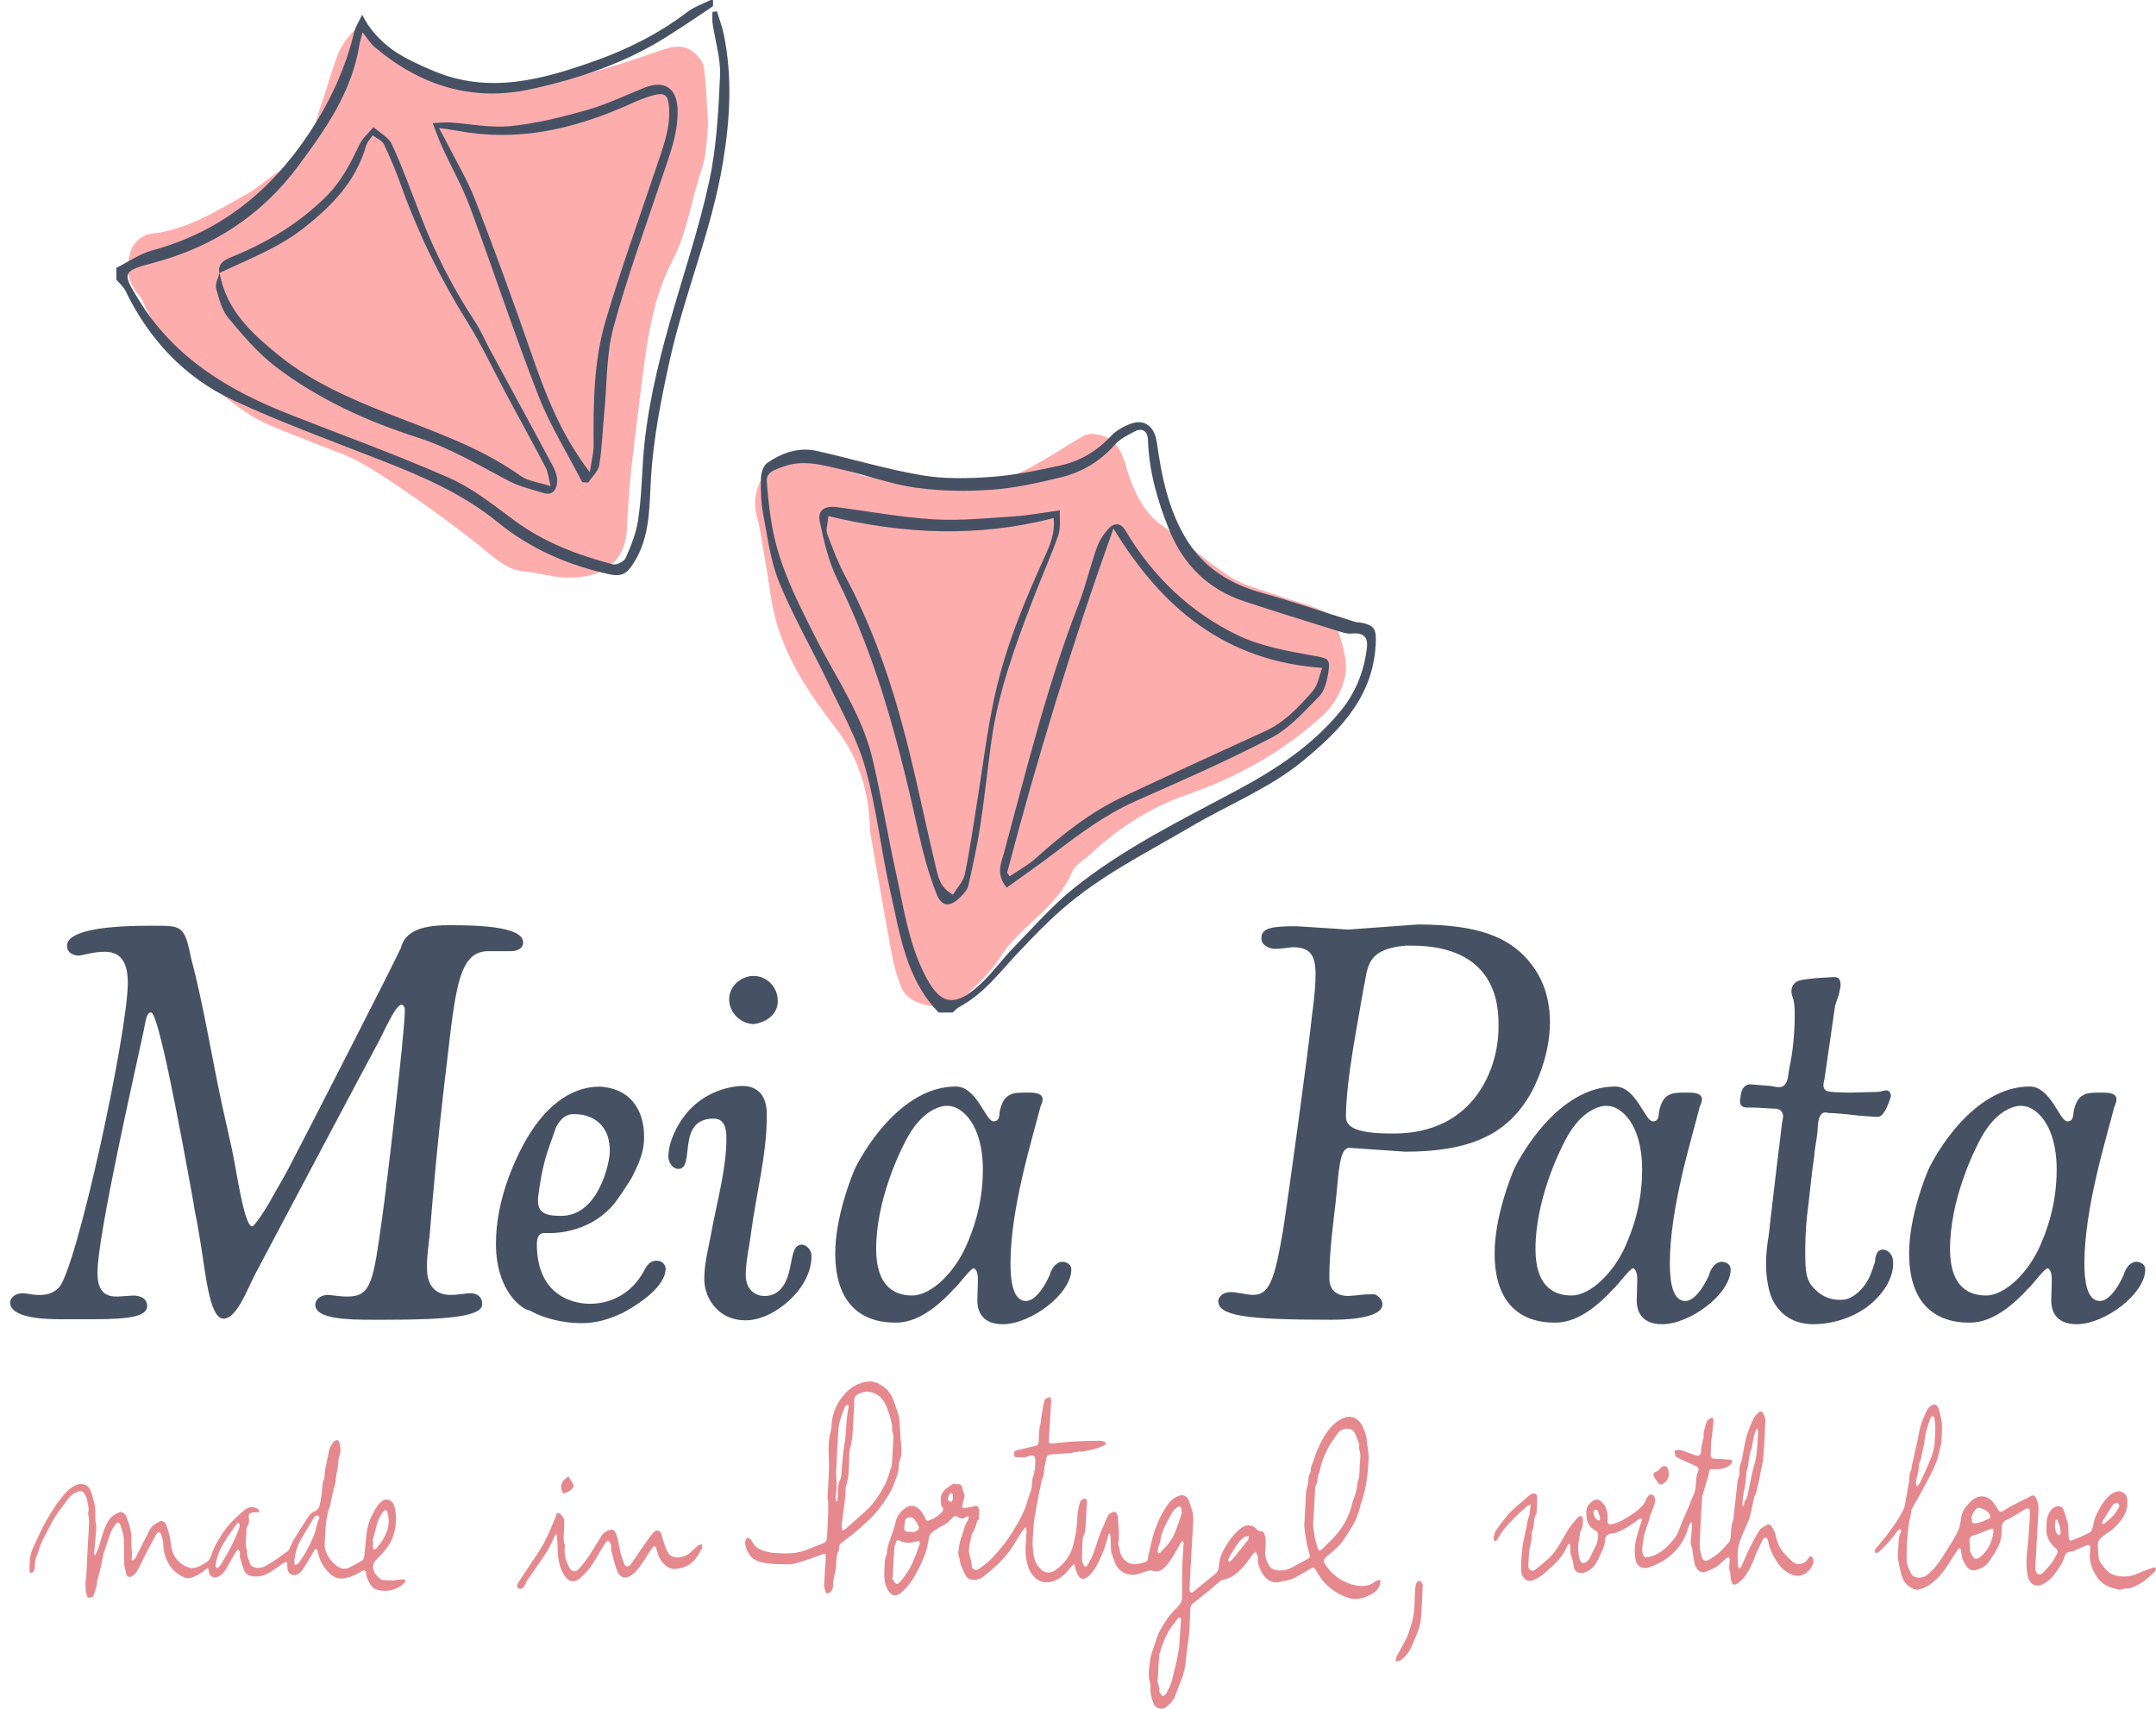 <svg width="164" height="130" viewBox="0 0 164 130" fill="none" xmlns="http://www.w3.org/2000/svg">
<path d="M107.956 120.281C107.805 120.281 107.693 120.475 107.663 120.738C107.563 121.587 107.672 122.448 107.431 123.297C107.307 123.723 107.201 124.155 107.02 124.557C106.781 125.076 106.476 125.566 106.213 126.077C106.165 126.167 106.192 126.294 106.183 126.403C106.291 126.382 106.424 126.391 106.509 126.333C106.926 126.04 107.228 125.651 107.415 125.173C107.56 124.811 107.73 124.46 107.86 124.091C107.959 123.807 108.059 123.508 108.083 123.212C108.15 122.396 108.177 121.581 108.222 120.671C108.228 120.508 108.113 120.284 107.965 120.278C107.959 120.281 107.956 120.281 107.956 120.281ZM42.499 115.112C42.273 115.121 42.3 115.335 42.239 115.474C41.992 116.045 41.765 116.625 41.487 117.181C41.264 117.629 40.98 118.049 40.708 118.472C40.42 118.919 40.118 119.354 39.822 119.795C39.689 119.994 39.55 120.188 39.429 120.393C39.372 120.49 39.312 120.611 39.33 120.71C39.342 120.786 39.481 120.895 39.55 120.889C39.659 120.88 39.789 120.801 39.855 120.714C39.961 120.575 40.001 120.387 40.097 120.242C40.442 119.732 40.801 119.23 41.149 118.722C41.351 118.423 41.563 118.124 41.735 117.807C41.925 117.462 42.079 117.1 42.276 116.686C42.324 116.786 42.348 116.813 42.351 116.846C42.442 117.411 42.385 117.985 42.472 118.556C42.548 119.055 42.687 119.508 42.968 119.907C43.294 120.369 43.675 120.423 44.095 120.082C44.542 119.716 44.907 119.272 45.206 118.777C45.484 118.314 45.756 117.849 46.04 117.393C46.089 117.311 46.191 117.263 46.267 117.197C46.334 117.293 46.418 117.381 46.467 117.487C46.5 117.559 46.482 117.653 46.488 117.737C46.494 117.816 46.485 117.897 46.503 117.97C46.621 118.423 46.723 118.879 46.874 119.321C47.053 119.852 47.364 120.269 48.032 119.837C48.279 119.674 48.488 119.429 48.666 119.188C48.959 118.786 49.216 118.36 49.488 117.943C49.557 117.837 49.633 117.731 49.721 117.644C49.739 117.626 49.872 117.662 49.887 117.698C49.953 117.87 49.998 118.049 50.047 118.227C50.192 118.728 50.703 119.39 51.319 119.363C51.926 119.336 52.491 119.103 52.887 118.608C53.084 118.36 53.241 118.076 53.392 117.795C53.434 117.713 53.404 117.592 53.404 117.49C53.304 117.517 53.18 117.52 53.105 117.58C52.902 117.737 52.715 117.916 52.531 118.094C52.271 118.342 51.947 118.459 51.606 118.49C51.286 118.514 50.959 118.396 50.808 118.121C50.615 117.774 50.512 117.378 50.382 116.997C50.316 116.801 50.328 116.538 50.095 116.462C49.85 116.381 49.696 116.595 49.569 116.755C49.291 117.106 49.041 117.478 48.787 117.843C48.524 118.221 48.264 118.605 48.004 118.985C47.838 119.23 47.593 119.242 47.491 118.991C47.37 118.698 47.27 118.393 47.189 118.088C47.113 117.804 47.083 117.511 47.019 117.224C46.974 117.024 46.923 116.822 46.841 116.635C46.748 116.414 46.578 116.329 46.403 116.39C46.158 116.471 45.923 116.58 45.778 116.81C45.445 117.336 45.134 117.876 44.786 118.396C44.554 118.74 44.294 119.076 44.013 119.381C43.765 119.647 43.502 119.586 43.318 119.269C43.034 118.777 42.901 118.251 42.959 117.683C42.965 117.626 42.974 117.565 42.956 117.514C42.807 117.109 42.904 116.698 42.91 116.287C42.913 116.073 42.928 115.861 42.919 115.647C42.913 115.48 42.62 115.112 42.499 115.112ZM43.076 112.453C42.687 112.758 42.605 112.994 42.747 113.474C42.765 113.531 42.841 113.622 42.868 113.616C43.019 113.577 43.17 113.525 43.303 113.45C43.403 113.392 43.49 113.299 43.563 113.205C43.608 113.145 43.657 113.036 43.632 112.985C43.52 112.764 43.382 112.556 43.233 112.311C43.137 112.395 43.11 112.426 43.076 112.453ZM126.327 111.667C126.278 111.703 126.254 111.773 126.209 111.815C126.152 111.867 126.088 111.93 126.016 111.948C125.831 112 125.716 112.117 125.792 112.284C125.886 112.498 126.04 112.685 126.182 112.876C126.209 112.915 126.281 112.921 126.345 112.948C126.408 112.921 126.475 112.897 126.535 112.861C126.874 112.646 127.001 112.323 126.913 111.897C126.865 111.658 126.768 111.537 126.626 111.537C126.538 111.537 126.442 111.58 126.327 111.667ZM16.397 119.145C16.463 118.396 16.768 117.786 17.134 117.2C17.406 116.767 17.711 116.354 18.004 115.937C18.035 115.891 18.101 115.873 18.152 115.843C18.183 115.894 18.234 115.949 18.234 116C18.237 116.091 18.222 116.187 18.189 116.272C17.826 117.254 17.34 118.175 16.778 119.058C16.744 119.112 16.705 119.167 16.657 119.206C16.605 119.248 16.542 119.272 16.485 119.305C16.448 119.242 16.415 119.179 16.397 119.145ZM22.367 118.904C22.437 118.239 22.579 117.665 22.881 117.142C23.174 116.632 23.479 116.127 23.781 115.619C23.811 115.571 23.842 115.523 23.875 115.477C23.957 115.366 24.044 115.236 24.201 115.326C24.37 115.423 24.274 115.553 24.216 115.677C24.171 115.773 24.141 115.876 24.111 115.976C24.032 116.254 23.99 116.544 23.881 116.804C23.567 117.55 23.192 118.272 22.709 118.925C22.657 118.997 22.543 119.024 22.458 119.073C22.419 119 22.379 118.925 22.367 118.904ZM28.365 117.662C28.362 117.526 28.383 117.393 28.392 117.257C28.374 117.251 28.353 117.248 28.332 117.242C28.41 116.961 28.486 116.68 28.561 116.399C28.631 116.151 28.676 115.894 28.776 115.662C28.875 115.423 29.008 115.19 29.166 114.988C29.289 114.825 29.407 114.876 29.471 115.075C29.685 115.767 29.531 116.411 29.196 117.015C29.045 117.29 28.839 117.538 28.643 117.789C28.601 117.843 28.501 117.858 28.428 117.888C28.407 117.816 28.365 117.74 28.365 117.662ZM25.337 109.758C25.177 109.951 25.044 110.208 25.008 110.45C24.948 110.879 24.83 111.29 24.748 111.713C24.682 112.066 24.727 112.438 24.555 112.773C24.531 112.821 24.531 112.885 24.531 112.939C24.515 113.386 24.449 113.825 24.37 114.269C24.307 114.646 24.222 114.87 23.848 115.021C23.636 115.109 23.473 115.362 23.334 115.571C22.981 116.103 22.648 116.647 22.316 117.193C22.225 117.342 22.171 117.511 22.092 117.668C22.035 117.786 21.99 117.931 21.896 118C21.422 118.348 20.947 118.704 20.44 119C20.149 119.167 19.832 119.348 19.452 119.266C19.246 119.221 19.071 119.145 19.017 118.94C18.935 118.632 18.726 118.351 18.805 118C18.817 117.946 18.769 117.879 18.754 117.819C18.729 117.71 18.69 117.598 18.693 117.49C18.702 117.121 18.723 116.749 18.748 116.381C18.751 116.299 18.76 116.196 18.805 116.139C18.974 115.924 18.956 115.674 18.923 115.444C18.896 115.254 18.953 115.142 19.101 115.091C19.234 115.045 19.388 115.063 19.53 115.054C19.606 115.048 19.681 115.039 19.754 115.03C19.708 114.955 19.684 114.858 19.621 114.813C19.303 114.592 18.932 114.607 18.612 114.873C18.322 115.112 18.044 115.369 17.775 115.628C17.189 116.193 16.759 116.87 16.379 117.58C16.243 117.834 16.143 118.109 16.052 118.384C15.919 118.789 15.581 118.952 15.246 119.121C15.095 119.197 14.931 119.266 14.765 119.287C14.191 119.36 13.46 118.837 13.2 118.26C12.98 117.774 13.022 117.242 12.874 116.746C12.795 116.486 12.729 116.218 12.623 115.967C12.541 115.773 12.303 115.674 12.164 115.74C11.853 115.888 11.556 116.066 11.393 116.381C11.031 117.073 10.689 117.777 10.336 118.475C10.3 118.547 10.239 118.617 10.176 118.665C10.064 118.747 10 118.701 10.009 118.568C10.015 118.463 10.052 118.357 10.049 118.251C10.037 117.934 9.97 117.616 9.994 117.302C10.046 116.61 9.846 115.976 9.596 115.35C9.52 115.163 9.269 114.982 9.136 115.03C8.973 115.091 8.81 115.169 8.665 115.266C8.317 115.498 8.136 115.87 7.982 116.227C7.786 116.686 7.683 117.184 7.526 117.659C7.453 117.876 7.348 118.082 7.254 118.29C7.251 118.299 7.23 118.299 7.181 118.311C7.172 118.245 7.151 118.182 7.157 118.121C7.184 117.795 7.23 117.471 7.251 117.145C7.278 116.713 7.363 116.266 7.287 115.849C7.197 115.35 7.329 114.852 7.172 114.35C7.061 113.991 7.009 113.613 6.819 113.275C6.571 112.834 6.063 112.827 5.686 113.027C5.236 113.263 4.909 113.637 4.613 114.021C4.205 114.547 3.849 115.118 3.519 115.695C3.202 116.254 2.936 116.843 2.664 117.429C2.522 117.734 2.371 118.049 2.311 118.375C2.241 118.75 2.256 119.139 2.25 119.523C2.25 119.653 2.368 119.698 2.465 119.632C2.543 119.577 2.622 119.469 2.628 119.381C2.661 119.015 2.643 118.65 2.818 118.302C2.933 118.073 2.966 117.807 3.066 117.571C3.202 117.254 3.359 116.946 3.519 116.638C3.746 116.205 3.961 115.761 4.223 115.347C4.498 114.918 4.831 114.526 5.124 114.106C5.332 113.806 5.601 113.598 5.937 113.474C6.091 113.417 6.263 113.42 6.366 113.565C6.471 113.713 6.592 113.879 6.613 114.048C6.659 114.396 6.804 114.734 6.71 115.097C6.695 115.154 6.725 115.22 6.731 115.287C6.749 115.468 6.789 115.653 6.78 115.834C6.722 117.006 6.635 118.178 6.595 119.354C6.574 120 6.414 120.65 6.58 121.3C6.613 121.433 6.641 121.556 6.813 121.55C6.976 121.544 7.103 121.478 7.148 121.306C7.236 120.973 7.402 120.659 7.381 120.3C7.378 120.227 7.429 120.152 7.447 120.076C7.529 119.771 7.613 119.463 7.683 119.154C7.755 118.84 7.81 118.52 7.87 118.206C7.873 118.185 7.888 118.166 7.894 118.145C8.006 117.813 8.121 117.481 8.224 117.148C8.36 116.713 8.523 116.293 8.816 115.934C8.919 115.81 9.034 115.804 9.112 115.931C9.182 116.045 9.203 116.193 9.254 116.32C9.399 116.701 9.438 117.091 9.432 117.496C9.426 118.024 9.444 118.556 9.454 119.085C9.454 119.127 9.472 119.167 9.481 119.209C9.514 119.363 9.562 119.517 9.58 119.674C9.608 119.919 9.837 120.058 10.04 119.919C10.182 119.819 10.33 119.698 10.414 119.55C10.635 119.163 10.816 118.753 11.022 118.357C11.309 117.804 11.599 117.251 11.898 116.701C11.931 116.638 12.034 116.559 12.082 116.568C12.155 116.583 12.245 116.668 12.267 116.74C12.333 116.985 12.412 117.236 12.415 117.484C12.418 117.885 12.502 118.257 12.656 118.623C12.928 119.26 13.366 119.732 14.007 120.003C14.149 120.064 14.339 120.094 14.484 120.052C14.726 119.985 14.959 119.871 15.176 119.744C15.397 119.614 15.59 119.441 15.823 119.269C15.838 119.339 15.862 119.414 15.868 119.493C15.904 119.955 16.27 120.136 16.669 119.916C16.923 119.777 17.08 119.574 17.213 119.336C17.454 118.91 17.693 118.484 17.944 118.061C17.986 117.985 18.074 117.937 18.14 117.879C18.183 117.967 18.243 118.052 18.258 118.142C18.276 118.251 18.225 118.375 18.252 118.481C18.343 118.813 18.445 119.145 18.569 119.466C18.66 119.698 18.844 119.852 19.107 119.904C19.618 120.006 20.089 119.895 20.518 119.632C20.887 119.405 21.231 119.139 21.591 118.898C21.651 118.858 21.73 118.849 21.799 118.825C21.817 118.882 21.845 118.94 21.851 118.997C21.86 119.097 21.851 119.197 21.86 119.296C21.887 119.55 22.035 119.846 22.373 119.834C22.721 119.822 22.902 119.59 23.059 119.36C23.361 118.916 23.615 118.435 23.893 117.976C23.929 117.916 24.005 117.879 24.062 117.831C24.099 117.894 24.159 117.955 24.171 118.021C24.241 118.45 24.392 118.849 24.645 119.2C25.053 119.762 25.497 120.23 26.31 120.055C26.758 119.958 27.147 119.768 27.522 119.529C27.682 119.426 27.845 119.466 27.845 119.653C27.845 119.976 28.014 120.23 28.147 120.499C28.289 120.783 28.54 120.934 28.839 120.985C29.453 121.091 30.033 120.991 30.543 120.617C30.634 120.55 30.719 120.469 30.791 120.384C30.876 120.284 30.855 120.179 30.722 120.167C30.555 120.152 30.386 120.176 30.22 120.191C30.123 120.2 30.027 120.242 29.93 120.239C29.667 120.236 29.401 120.221 29.138 120.203C29.066 120.197 28.969 120.182 28.924 120.133C28.755 119.955 28.552 119.786 28.459 119.571C28.356 119.342 28.323 119.04 28.492 118.816C28.706 118.538 28.99 118.311 29.211 118.036C29.431 117.762 29.661 117.474 29.797 117.151C30.135 116.351 30.217 115.508 30.018 114.652C29.924 114.248 29.576 113.985 29.241 114.112C29.048 114.184 28.854 114.344 28.739 114.516C28.241 115.257 27.893 116.063 27.857 116.973C27.854 117.036 27.836 117.1 27.83 117.163C27.791 117.565 27.761 117.967 27.709 118.366C27.694 118.484 27.661 118.647 27.576 118.698C27.25 118.907 26.905 119.091 26.558 119.26C26.129 119.469 25.766 119.281 25.452 118.997C25.289 118.852 25.141 118.68 25.023 118.499C24.827 118.191 24.685 117.852 24.7 117.481C24.721 116.949 24.745 116.414 24.799 115.885C24.83 115.559 24.911 115.233 24.972 114.909C24.978 114.876 25.011 114.849 25.02 114.816C25.062 114.689 25.108 114.565 25.135 114.435C25.216 114.051 25.292 113.667 25.371 113.287C25.377 113.26 25.398 113.235 25.407 113.208C25.446 113.072 25.491 112.942 25.513 112.803C25.549 112.58 25.561 112.353 25.597 112.13C25.621 111.963 25.682 111.8 25.697 111.634C25.727 111.305 25.736 110.978 25.848 110.649C25.93 110.41 25.908 110.108 25.842 109.857C25.791 109.658 25.715 109.558 25.618 109.558C25.54 109.558 25.446 109.625 25.337 109.758ZM121.511 115.634C121.32 115.535 121.16 115.148 121.233 114.955C121.248 114.909 121.311 114.846 121.344 114.852C121.414 114.858 121.517 114.891 121.538 114.939C121.619 115.127 121.671 115.323 121.719 115.468C121.722 115.604 121.68 115.668 121.61 115.668C121.583 115.665 121.55 115.656 121.511 115.634ZM132.551 114.565C132.551 114.459 132.545 114.353 132.554 114.251C132.569 114.051 132.587 113.855 132.617 113.658C132.66 113.402 132.729 113.148 132.765 112.894C132.805 112.598 132.814 112.299 132.853 112.003C132.874 111.846 132.941 111.694 132.968 111.537C133.007 111.302 133.022 111.06 133.062 110.824C133.089 110.667 133.137 110.513 133.179 110.359C133.198 110.299 133.231 110.241 133.243 110.181C133.3 109.876 133.34 109.567 133.412 109.265C133.46 109.072 133.551 108.887 133.624 108.697C133.645 108.697 133.669 108.697 133.693 108.7C133.708 108.779 133.738 108.857 133.732 108.933C133.696 109.528 133.678 110.129 133.599 110.718C133.539 111.169 133.388 111.607 133.285 112.051C133.222 112.32 133.173 112.589 133.116 112.861C133.046 113.199 132.974 113.538 132.901 113.876C132.892 113.924 132.88 113.979 132.85 114.015C132.735 114.148 132.66 114.293 132.675 114.477C132.678 114.507 132.636 114.544 132.614 114.577C132.593 114.571 132.572 114.568 132.551 114.565ZM133.796 107.437C133.639 107.582 133.476 107.742 133.382 107.93C133.207 108.283 133.065 108.652 132.932 109.026C132.841 109.286 132.781 109.558 132.723 109.827C132.636 110.262 132.563 110.697 132.481 111.132C132.475 111.166 132.445 111.196 132.436 111.229C132.397 111.362 132.346 111.495 132.327 111.631C132.297 111.879 132.349 112.151 132.261 112.368C132.137 112.673 132.14 112.976 132.107 113.287C132.04 113.933 131.956 114.58 131.883 115.227C131.868 115.353 131.892 115.492 131.847 115.607C131.666 116.063 131.681 116.541 131.635 117.015C131.623 117.127 131.581 117.257 131.509 117.339C131.273 117.61 131.034 117.888 130.762 118.124C130.511 118.342 130.234 118.532 129.943 118.689C129.717 118.81 129.526 118.719 129.46 118.475C129.372 118.151 129.279 117.81 129.291 117.481C129.327 116.314 129.406 115.151 129.472 113.985C129.478 113.867 129.511 113.749 129.545 113.631C129.629 113.326 129.723 113.024 129.814 112.722C129.868 112.54 129.943 112.359 129.971 112.175C130.031 111.758 130.022 111.758 130.451 111.779C130.508 111.782 130.566 111.791 130.623 111.785C131.016 111.743 131.403 111.682 131.684 111.365C131.735 111.308 131.799 111.19 131.774 111.154C131.735 111.093 131.632 111.051 131.551 111.045C131.167 111.015 130.78 111.006 130.397 110.978C130.179 110.963 130.119 110.87 130.128 110.655C130.143 110.377 130.137 110.102 130.155 109.824C130.17 109.582 130.209 109.344 130.237 109.105C130.276 108.739 130.324 108.374 130.348 108.005C130.351 107.948 130.206 107.83 130.2 107.836C130.064 107.939 129.862 108.035 129.823 108.171C129.717 108.555 129.539 108.93 129.593 109.344C129.599 109.395 129.563 109.453 129.548 109.507C129.505 109.697 129.454 109.888 129.421 110.081C129.4 110.205 129.418 110.338 129.397 110.462C129.357 110.722 129.191 110.806 128.946 110.712C128.705 110.619 128.457 110.534 128.209 110.447C128.067 110.398 127.928 110.332 127.783 110.314C127.659 110.299 127.514 110.314 127.405 110.371C127.366 110.392 127.393 110.573 127.421 110.676C127.442 110.752 127.499 110.842 127.563 110.876C127.955 111.069 128.348 111.256 128.753 111.423C129.176 111.598 129.315 111.67 129.122 112.09C129.07 112.199 129.049 112.32 129.037 112.441C128.989 112.888 129.022 113.347 128.801 113.77C128.668 114.027 128.596 114.311 128.481 114.58C128.321 114.964 128.14 115.335 127.979 115.719C127.786 116.178 127.671 116.674 127.345 117.073C126.801 117.737 126.212 118.317 125.315 118.472C125.13 118.502 125.031 118.417 124.985 118.275C124.937 118.121 124.901 117.952 124.919 117.795C124.961 117.402 125.037 117.012 125.103 116.622C125.109 116.577 125.148 116.535 125.163 116.486C125.197 116.381 125.224 116.272 125.26 116.166C125.293 116.057 125.333 115.955 125.369 115.849C125.399 115.764 125.429 115.677 125.454 115.589C125.496 115.441 125.526 115.29 125.577 115.148C125.671 114.891 125.786 114.64 125.871 114.384C125.904 114.281 125.907 114.157 125.892 114.045C125.867 113.888 125.807 113.734 125.623 113.701C125.481 113.673 125.321 113.84 125.245 114.015C125.167 114.199 125.082 114.396 124.946 114.541C124.499 115.015 123.952 115.362 123.384 115.674C123.133 115.81 122.849 115.912 122.568 115.961C122.314 116.003 122.263 115.882 122.281 115.625C122.32 115.094 122.202 114.604 121.801 114.226C121.707 114.139 121.547 114.075 121.423 114.084C121.148 114.1 120.716 114.526 120.689 114.794C120.622 115.474 120.68 116.079 121.384 116.459C121.535 116.541 121.589 116.668 121.565 116.852C121.532 117.106 121.523 117.354 121.393 117.589C121.214 117.916 121.078 118.263 120.9 118.589C120.84 118.701 120.719 118.789 120.607 118.861C120.459 118.961 120.317 118.937 120.229 118.771C120.175 118.668 120.124 118.553 120.109 118.438C120.075 118.209 120.06 117.973 120.048 117.74C120.042 117.629 120.054 117.514 120.069 117.402C120.1 117.184 120.139 116.97 120.175 116.752C120.187 116.668 120.175 116.568 120.22 116.505C120.405 116.233 120.408 115.928 120.408 115.622C120.408 115.529 120.374 115.384 120.314 115.359C120.245 115.326 120.09 115.366 120.036 115.429C119.791 115.704 119.547 115.985 119.344 116.29C118.837 117.058 118.492 117.937 117.791 118.571C117.483 118.849 117.163 119.118 116.836 119.381C116.722 119.475 116.58 119.553 116.425 119.46C116.262 119.36 116.247 119.2 116.259 119.028C116.283 118.686 116.292 118.345 116.323 118.003C116.335 117.849 116.38 117.698 116.41 117.544C116.441 117.393 116.474 117.239 116.495 117.088C116.522 116.87 116.483 116.625 116.567 116.435C116.758 116.021 116.601 115.535 116.879 115.148C116.882 115.142 116.882 115.133 116.882 115.127C116.897 114.722 116.921 114.317 116.927 113.909C116.93 113.677 116.749 113.559 116.531 113.652C116.422 113.701 116.317 113.767 116.229 113.849C115.634 114.399 114.96 114.867 114.471 115.529C114.226 115.858 113.96 116.172 113.745 116.52C113.646 116.677 113.637 116.897 113.612 117.091C113.606 117.142 113.694 117.209 113.736 117.266C113.785 117.224 113.845 117.187 113.881 117.136C114.051 116.882 114.193 116.607 114.383 116.372C114.634 116.057 114.909 115.758 115.196 115.474C115.501 115.169 115.827 114.879 116.153 114.595C116.226 114.532 116.338 114.51 116.441 114.465C116.401 114.767 116.371 115.018 116.338 115.266C116.332 115.308 116.305 115.344 116.292 115.384C116.244 115.559 116.193 115.731 116.153 115.906C116.132 115.994 116.138 116.091 116.12 116.181C116.018 116.677 115.876 117.169 115.812 117.671C115.737 118.254 115.703 118.849 115.703 119.438C115.703 119.889 116.039 120.399 116.534 120.248C116.794 120.17 117.039 120.016 117.265 119.864C117.465 119.732 117.628 119.541 117.812 119.387C118.426 118.876 118.948 118.299 119.25 117.547C119.269 117.505 119.329 117.478 119.368 117.447C119.399 117.499 119.456 117.55 119.453 117.598C119.426 117.907 119.441 118.2 119.556 118.496C119.646 118.728 119.67 118.988 119.722 119.236C119.816 119.68 120.239 119.738 120.523 119.638C120.888 119.511 121.19 119.281 121.393 118.946C121.547 118.683 121.677 118.408 121.801 118.13C121.937 117.831 122.085 117.538 122.088 117.193C122.091 116.867 122.299 116.677 122.632 116.662C122.743 116.656 122.858 116.638 122.961 116.595C123.568 116.357 124.109 116.006 124.623 115.607C124.671 115.568 124.734 115.529 124.792 115.526C124.828 115.523 124.907 115.601 124.901 115.625C124.843 115.825 124.762 116.018 124.704 116.218C124.598 116.589 124.481 116.958 124.408 117.335C124.354 117.62 124.348 117.919 124.36 118.209C124.369 118.444 124.393 118.698 124.49 118.907C124.647 119.251 125.046 119.375 125.417 119.248C125.937 119.07 126.433 118.825 126.868 118.502C127.629 117.931 128.152 117.178 128.409 116.254C128.451 116.103 128.532 115.961 128.599 115.813C128.623 115.813 128.647 115.813 128.668 115.813C128.68 115.876 128.708 115.943 128.705 116.006C128.699 116.184 128.677 116.36 128.674 116.538C128.665 116.949 128.496 117.366 128.72 117.771C128.747 117.822 128.723 117.897 128.732 117.961C128.792 118.32 128.847 118.683 128.922 119.04C128.946 119.154 129.025 119.26 129.088 119.36C129.2 119.532 129.478 119.662 129.641 119.608C130.073 119.463 130.496 119.299 130.838 118.973C130.992 118.825 131.155 118.686 131.321 118.553C131.376 118.508 131.454 118.493 131.524 118.463C131.539 118.535 131.572 118.608 131.569 118.68C131.563 119.009 131.466 119.345 131.623 119.668C131.645 119.713 131.62 119.783 131.626 119.837C131.645 119.988 131.648 120.148 131.699 120.294C131.805 120.605 131.91 120.629 132.185 120.451C132.645 120.152 132.908 119.689 133.152 119.224C133.334 118.882 133.448 118.505 133.605 118.148C133.766 117.789 133.935 117.432 134.116 117.079C134.146 117.021 134.273 116.958 134.315 116.979C134.391 117.012 134.473 117.106 134.485 117.184C134.563 117.659 134.735 118.094 134.974 118.511C135.237 118.967 135.536 119.393 136.008 119.65C136.231 119.771 136.494 119.895 136.739 119.892C137.316 119.886 137.878 119.354 137.953 118.783C137.968 118.668 137.899 118.481 137.808 118.426C137.666 118.339 137.579 118.49 137.512 118.617C137.325 118.967 136.754 119.124 136.415 118.858C136.086 118.598 135.787 118.278 135.536 117.943C135.27 117.583 135.137 117.151 135.038 116.707C134.986 116.48 134.85 116.266 134.723 116.063C134.684 116.003 134.515 115.952 134.458 115.985C134.237 116.109 133.974 116.227 133.841 116.423C133.545 116.867 133.3 117.348 133.062 117.828C132.841 118.272 132.663 118.737 132.454 119.188C132.427 119.245 132.339 119.275 132.282 119.318C132.255 119.245 132.207 119.176 132.2 119.103C132.185 118.943 132.2 118.777 132.185 118.617C132.14 118.148 132.21 117.686 132.352 117.251C132.527 116.716 132.802 116.212 133.007 115.686C133.11 115.426 133.164 115.145 133.228 114.87C133.306 114.529 133.373 114.187 133.448 113.846C133.46 113.791 133.509 113.749 133.53 113.695C133.56 113.622 133.587 113.55 133.605 113.474C133.705 113.036 133.823 112.601 133.892 112.16C133.956 111.776 134.071 111.401 134.11 111.024C134.213 110.033 134.249 109.036 134.285 108.041C134.291 107.866 134.195 107.676 134.113 107.507C134.074 107.422 134.004 107.38 133.932 107.38C133.889 107.377 133.838 107.395 133.796 107.437ZM150.139 118.52C150.012 118.378 149.936 118.191 149.861 118.012C149.831 117.94 149.858 117.846 149.858 117.728C149.846 117.595 149.825 117.432 149.813 117.272C149.791 116.973 149.912 116.867 150.193 116.786C150.589 116.668 150.973 116.493 151.36 116.344C151.426 116.32 151.52 116.275 151.568 116.302C151.613 116.326 151.644 116.435 151.635 116.502C151.544 117.242 151.275 117.894 150.698 118.396C150.55 118.526 150.414 118.601 150.302 118.601C150.242 118.595 150.184 118.571 150.139 118.52ZM156.46 116.674C156.254 116.338 156.3 115.976 156.363 115.616C156.396 115.604 156.43 115.595 156.463 115.586C156.529 115.74 156.611 115.891 156.659 116.051C156.705 116.212 156.729 116.378 156.744 116.544C156.75 116.631 156.714 116.719 156.695 116.81C156.614 116.764 156.502 116.743 156.46 116.674ZM149.997 115.477C149.982 115.471 149.964 115.462 149.946 115.456C150.015 115.296 150.054 115.109 150.163 114.982C150.272 114.852 150.387 114.649 150.61 114.719C150.946 114.825 151.272 114.958 151.393 115.335C151.408 115.387 151.381 115.501 151.344 115.517C151.033 115.65 150.725 115.816 150.399 115.876C150.314 115.891 150.245 115.9 150.19 115.9C149.994 115.9 149.979 115.789 149.997 115.477ZM159.916 115.764C160.167 115.347 160.421 114.936 160.69 114.532C160.744 114.45 160.847 114.387 160.944 114.347C161.086 114.293 161.219 114.408 161.207 114.616C161.092 114.8 160.977 115.048 160.802 115.248C160.593 115.486 160.336 115.689 160.095 115.897C160.055 115.931 159.986 115.927 159.928 115.94C159.925 115.882 159.892 115.804 159.916 115.764ZM145.773 113.042C145.709 112.785 145.755 112.537 145.83 112.287C145.876 112.139 145.93 111.991 145.939 111.839C145.957 111.571 145.951 111.302 146.102 111.057C146.148 110.984 146.138 110.879 146.157 110.788C146.208 110.54 146.262 110.292 146.317 110.045C146.326 109.996 146.344 109.948 146.353 109.9C146.407 109.558 146.444 109.214 146.525 108.878C146.61 108.531 146.737 108.193 146.858 107.854C146.876 107.803 146.957 107.751 147.015 107.748C147.054 107.745 147.13 107.818 147.136 107.866C147.175 108.096 147.214 108.329 147.214 108.558C147.217 108.9 147.181 109.241 147.172 109.582C147.154 110.217 146.954 110.8 146.7 111.371C146.498 111.833 146.296 112.293 146.081 112.749C146.027 112.864 145.933 112.963 145.854 113.069C145.824 113.06 145.8 113.051 145.773 113.042ZM146.888 106.945C146.776 107.029 146.652 107.129 146.595 107.25C146.317 107.83 146.069 108.422 145.963 109.063C145.915 109.362 145.839 109.658 145.776 109.954C145.731 110.169 145.679 110.38 145.634 110.592C145.613 110.682 145.595 110.773 145.576 110.861C145.525 111.078 145.471 111.296 145.425 111.513C145.401 111.625 145.425 111.755 145.374 111.849C145.232 112.099 145.241 112.365 145.229 112.637C145.226 112.716 145.205 112.791 145.19 112.867C145.144 113.118 145.102 113.368 145.057 113.616C144.987 113.991 144.918 114.362 144.848 114.734C144.845 114.752 144.83 114.773 144.818 114.791C144.679 115.045 144.558 115.311 144.401 115.553C144.135 115.961 143.857 116.363 143.561 116.749C143.271 117.127 142.948 117.478 142.655 117.852C142.603 117.916 142.631 118.04 142.622 118.136C142.649 118.133 142.682 118.133 142.712 118.133C142.782 118.133 142.851 118.136 142.887 118.1C143.153 117.858 143.419 117.607 143.655 117.339C143.906 117.051 144.123 116.731 144.368 116.435C144.413 116.381 144.507 116.369 144.579 116.335C144.588 116.408 144.631 116.499 144.601 116.55C144.377 116.952 144.434 117.396 144.395 117.825C144.374 118.064 144.338 118.311 144.371 118.547C144.425 118.949 144.519 119.348 144.616 119.744C144.73 120.212 144.981 120.596 145.419 120.819C145.564 120.895 145.758 120.976 145.9 120.94C146.193 120.868 146.498 120.768 146.74 120.596C147.275 120.218 147.731 119.747 148.081 119.185C148.35 118.759 148.631 118.342 148.909 117.922C148.954 117.852 149.027 117.801 149.087 117.743C149.118 117.825 149.163 117.904 149.169 117.985C149.202 118.417 149.323 118.822 149.592 119.167C149.77 119.396 150.006 119.538 150.32 119.444C150.695 119.333 151.039 119.16 151.269 118.84C151.526 118.484 151.761 118.112 151.967 117.728C152.091 117.496 152.169 117.23 152.221 116.967C152.269 116.71 152.254 116.441 152.266 116.178C152.278 115.894 152.423 115.698 152.689 115.598C152.743 115.577 152.798 115.562 152.846 115.535C153.254 115.296 153.659 115.048 154.07 114.81C154.281 114.686 154.369 114.737 154.408 114.982C154.414 115.024 154.42 115.066 154.417 115.109C154.378 115.761 154.351 116.414 154.293 117.067C154.209 118.018 154.04 118.961 154.248 119.919C154.384 120.544 154.871 120.801 155.423 120.508C155.862 120.275 156.188 119.919 156.463 119.517C156.702 119.17 156.94 118.816 157.049 118.399C157.106 118.178 157.285 118.055 157.517 118.046C157.587 118.043 157.662 118.033 157.723 118.006C158.034 117.87 158.345 117.728 158.656 117.592C158.922 117.478 159.016 117.547 159.001 117.831C158.986 118.085 158.943 118.345 158.974 118.595C159.037 119.106 159.227 119.571 159.527 120.003C159.934 120.599 160.53 120.81 161.185 120.931C161.27 120.946 161.367 120.91 161.457 120.895C161.533 120.883 161.611 120.846 161.687 120.852C162.037 120.886 162.324 120.717 162.615 120.575C163.095 120.339 163.476 119.97 163.859 119.611C163.932 119.544 163.968 119.432 163.998 119.336C164.004 119.318 163.89 119.224 163.859 119.236C163.448 119.384 163.034 119.526 162.636 119.704C162.116 119.94 161.599 119.997 161.028 119.886C160.4 119.762 160.08 119.321 159.759 118.861C159.672 118.734 159.65 118.553 159.629 118.393C159.599 118.154 159.602 117.913 159.578 117.674C159.551 117.423 159.602 117.2 159.792 117.033C159.995 116.855 160.203 116.677 160.43 116.538C160.832 116.287 161.137 115.931 161.403 115.565C161.741 115.1 161.901 114.559 161.793 113.961C161.723 113.571 161.27 113.35 160.907 113.507C160.478 113.692 160.188 114.021 159.941 114.381C159.717 114.707 159.539 115.069 159.382 115.432C159.279 115.668 159.264 115.937 159.185 116.184C159.14 116.329 159.082 116.526 158.971 116.583C158.533 116.813 158.073 117.006 157.614 117.193C157.493 117.245 157.378 117.172 157.366 117.033C157.342 116.743 157.336 116.453 157.321 116.163C157.318 116.1 157.336 116.03 157.318 115.973C157.224 115.65 157.128 115.329 157.025 115.009C156.916 114.671 156.753 114.547 156.445 114.61C156.161 114.668 155.985 114.885 155.856 115.127C155.614 115.58 155.698 116.085 155.659 116.571C155.656 116.598 155.671 116.625 155.677 116.653C155.786 117.109 156.001 117.502 156.378 117.792C156.547 117.922 156.544 118.079 156.451 118.245C156.327 118.469 156.221 118.707 156.064 118.907C155.843 119.188 155.605 119.466 155.336 119.701C155.139 119.871 154.955 119.792 154.858 119.541C154.825 119.454 154.819 119.345 154.822 119.248C154.883 118.061 154.949 116.873 155.016 115.686H155.013C155.031 115.329 155.079 114.973 155.058 114.619C155.046 114.387 154.958 114.151 154.858 113.936C154.783 113.77 154.62 113.719 154.444 113.843C154.408 113.867 154.372 113.885 154.333 113.903C153.895 114.121 153.456 114.335 153.021 114.562C152.789 114.683 152.568 114.834 152.342 114.964C152.209 115.039 152.097 115.042 152.003 114.879C151.87 114.652 151.731 114.426 151.559 114.232C151.16 113.788 150.61 113.713 150.121 114.048C149.915 114.19 149.749 114.393 149.583 114.583C149.317 114.885 149.184 115.275 149.151 115.643C149.112 116.066 148.976 116.435 148.782 116.783C148.447 117.39 148.069 117.976 147.692 118.562C147.374 119.052 147.009 119.505 146.537 119.861C146.211 120.109 145.595 120.088 145.398 119.75C145.208 119.417 145.033 119.018 145.03 118.644C145.018 117.771 145.078 116.891 145.181 116.024C145.223 115.647 145.38 115.281 145.389 114.888C145.389 114.867 145.401 114.846 145.41 114.828C145.561 114.562 145.715 114.299 145.864 114.03C146.184 113.444 146.507 112.861 146.815 112.269C146.997 111.918 147.166 111.555 147.308 111.187C147.407 110.933 147.45 110.658 147.519 110.392C147.546 110.289 147.571 110.187 147.595 110.087C147.625 109.963 147.682 109.842 147.682 109.721C147.676 109.156 147.791 108.6 147.67 108.023C147.604 107.706 147.55 107.389 147.429 107.09C147.365 106.933 147.244 106.848 147.111 106.848C147.048 106.854 146.966 106.884 146.888 106.945ZM88.456 129.032C88.35 128.986 88.271 128.859 88.205 128.748C88.169 128.687 88.184 128.596 88.178 128.518C88.19 128.515 88.199 128.512 88.211 128.509C88.178 128.394 88.144 128.282 88.114 128.167C88.09 128.08 88.054 127.989 88.057 127.902C88.09 127.24 88.135 126.581 88.178 125.919C88.181 125.883 88.184 125.847 88.193 125.814C88.459 124.974 88.755 124.149 89.344 123.466C89.441 123.354 89.51 123.218 89.61 123.11C89.643 123.073 89.74 123.058 89.779 123.079C89.818 123.1 89.84 123.185 89.834 123.239C89.791 123.928 89.743 124.617 89.692 125.306C89.682 125.412 89.661 125.518 89.64 125.62C89.601 125.856 89.562 126.095 89.513 126.33C89.471 126.536 89.417 126.738 89.365 126.941C89.359 126.968 89.344 126.992 89.338 127.019C89.266 127.334 89.217 127.654 89.114 127.956C89.012 128.261 88.867 128.557 88.713 128.841C88.67 128.923 88.531 129.029 88.465 129.029C88.468 129.035 88.462 129.035 88.456 129.032ZM68.019 120.348C67.952 120.26 67.91 120.155 67.858 120.055C67.874 120.052 67.889 120.049 67.904 120.043C67.943 119.284 67.973 118.523 68.031 117.765C68.046 117.574 68.136 117.39 68.212 117.212C68.224 117.178 68.357 117.154 68.399 117.181C68.825 117.435 69.257 117.417 69.708 117.26C69.774 117.236 69.892 117.224 69.916 117.257C69.958 117.317 69.98 117.426 69.955 117.493C69.641 118.333 69.375 119.197 68.804 119.919C68.68 120.073 68.572 120.239 68.433 120.378C68.354 120.46 68.29 120.499 68.227 120.499C68.161 120.502 68.097 120.451 68.019 120.348ZM93.511 118.813C93.499 118.813 93.49 118.813 93.483 118.807C93.45 118.783 93.435 118.728 93.411 118.68C93.496 118.517 93.562 118.351 93.659 118.206C93.949 117.78 94.16 117.296 94.598 116.982C94.632 116.958 94.662 116.912 94.698 116.906C94.795 116.891 94.894 116.888 94.991 116.882C94.976 116.973 94.994 117.088 94.943 117.151C94.604 117.586 94.254 118.012 93.903 118.441C93.804 118.562 93.701 118.677 93.592 118.786C93.58 118.798 93.541 118.813 93.511 118.813ZM69.203 116.55C68.792 116.517 68.744 116.453 68.804 116.048C68.816 115.97 68.822 115.894 68.825 115.816C68.831 115.628 68.931 115.483 69.097 115.447C69.224 115.423 69.424 115.45 69.502 115.535C69.662 115.704 69.795 115.918 69.883 116.136C69.955 116.317 69.798 116.441 69.644 116.511C69.55 116.553 69.436 116.55 69.333 116.568C69.333 116.562 69.33 116.556 69.33 116.547C69.303 116.547 69.275 116.547 69.248 116.547C69.233 116.55 69.218 116.55 69.203 116.55ZM88.066 117.994C88.075 117.822 88.135 117.656 88.181 117.487C88.196 117.432 88.241 117.384 88.247 117.332C88.329 116.486 88.77 115.782 89.169 115.066C89.253 114.915 89.398 114.797 89.534 114.683C89.595 114.631 89.722 114.589 89.779 114.619C89.837 114.649 89.855 114.77 89.873 114.855C89.885 114.915 89.867 114.982 89.864 115.045C89.879 115.051 89.891 115.054 89.906 115.06C89.821 115.326 89.752 115.595 89.652 115.855C89.492 116.278 89.356 116.719 89.124 117.103C88.903 117.468 88.583 117.777 88.29 118.091C88.244 118.139 88.199 118.163 88.16 118.163C88.099 118.166 88.06 118.106 88.066 117.994ZM72.164 114.187C72.04 114.039 72.167 113.652 72.354 113.598C72.388 113.589 72.466 113.646 72.478 113.689C72.499 113.752 72.484 113.828 72.484 113.897C72.481 113.897 72.478 113.897 72.478 113.897C72.475 113.976 72.484 114.057 72.463 114.13C72.448 114.181 72.391 114.251 72.348 114.257C72.342 114.257 72.336 114.257 72.33 114.257C72.273 114.254 72.197 114.226 72.164 114.187ZM100.218 117.728C100.152 117.471 100.073 117.215 100.004 116.958C99.986 116.891 99.995 116.819 99.986 116.749C99.968 116.613 99.946 116.474 99.925 116.338C99.91 116.242 99.877 116.145 99.883 116.048C99.931 115.103 99.989 114.16 100.043 113.214C100.046 113.151 100.049 113.078 100.082 113.03C100.227 112.815 100.224 112.574 100.233 112.332C100.236 112.259 100.276 112.184 100.306 112.114C100.33 112.054 100.384 112.006 100.394 111.945C100.463 111.377 100.69 110.851 100.928 110.35C101.155 109.866 101.49 109.431 101.802 108.993C101.941 108.797 102.285 108.685 102.481 108.7C102.799 108.697 103.001 108.854 103.113 109.144C103.2 109.371 103.297 109.598 103.379 109.827C103.4 109.891 103.388 109.966 103.388 110.036C103.388 110.099 103.361 110.172 103.379 110.226C103.554 110.679 103.439 111.142 103.424 111.601C103.409 112.003 103.424 112.411 103.258 112.797C103.207 112.915 103.237 113.066 103.21 113.196C103.173 113.38 103.122 113.565 103.068 113.746C102.995 113.982 102.898 114.208 102.841 114.447C102.638 115.284 102.255 116.03 101.705 116.686C101.366 117.094 100.971 117.456 100.593 117.831C100.505 117.916 100.439 117.961 100.384 117.961C100.309 117.955 100.261 117.879 100.218 117.728ZM79.567 106.404C79.512 106.437 79.455 106.507 79.44 106.57C79.367 106.899 79.304 107.235 79.246 107.567C79.21 107.782 79.195 108.002 79.162 108.22C79.138 108.371 79.077 108.522 79.065 108.673C79.035 109.014 79.026 109.356 79.005 109.697C78.996 109.851 78.947 109.96 78.766 109.999C78.267 110.108 77.778 110.235 77.282 110.356C77.128 110.395 77.125 110.519 77.134 110.646C77.146 110.773 77.189 110.876 77.337 110.87C77.415 110.867 77.494 110.87 77.572 110.876C77.787 110.885 78.001 110.894 78.219 110.794C78.603 110.622 78.781 110.77 78.757 111.187C78.736 111.568 78.73 111.936 78.591 112.314C78.452 112.688 78.548 113.124 78.382 113.519C78.213 113.918 78.131 114.35 77.971 114.752C77.814 115.139 77.624 115.514 77.415 115.876C77.134 116.36 76.847 116.846 76.515 117.293C76.164 117.765 75.775 118.212 75.367 118.635C75.098 118.913 74.772 119.142 74.454 119.366C74.252 119.508 73.944 119.411 73.928 119.206C73.907 118.898 73.841 118.611 73.753 118.308C73.596 117.771 73.835 117.233 73.928 116.701C73.932 116.671 73.977 116.65 73.992 116.619C74.028 116.55 74.061 116.477 74.095 116.402C74.125 116.332 74.134 116.248 74.179 116.19C74.318 116.012 74.231 115.737 74.448 115.595C74.469 115.58 74.451 115.514 74.454 115.471C74.463 115.387 74.481 115.302 74.481 115.217C74.478 115.063 74.487 114.906 74.454 114.758C74.412 114.58 74.228 114.523 74.067 114.604C74.025 114.625 73.974 114.631 73.925 114.64C73.732 114.674 73.539 114.713 73.345 114.734C73.297 114.74 73.191 114.683 73.194 114.665C73.219 114.477 73.24 114.287 73.3 114.109C73.37 113.903 73.403 113.716 73.291 113.516C73.246 113.432 73.219 113.332 73.209 113.238C73.185 112.988 73.031 112.867 72.786 112.924C72.759 112.93 72.723 112.933 72.705 112.921C72.578 112.831 72.484 112.888 72.379 112.969C72.246 113.072 72.097 113.151 71.965 113.257C71.653 113.507 71.508 113.837 71.566 114.235C71.59 114.402 71.554 114.589 71.732 114.719C71.768 114.746 71.741 114.93 71.687 114.988C71.451 115.239 71.194 115.456 70.862 115.595C70.49 115.752 70.493 115.761 70.327 115.399C70.221 115.166 70.061 114.939 69.871 114.767C69.738 114.643 69.511 114.55 69.333 114.559C68.837 114.586 68.239 115.214 68.151 115.707C68.112 115.928 68.037 116.142 67.967 116.357C67.865 116.677 67.753 116.991 67.644 117.308C67.629 117.348 67.614 117.387 67.602 117.429C67.559 117.589 67.511 117.749 67.481 117.913C67.46 118.024 67.49 118.151 67.445 118.251C67.254 118.671 67.293 119.118 67.269 119.553C67.245 119.991 67.278 120.433 67.469 120.837C67.725 121.384 68.13 121.55 68.593 121.13C68.837 120.907 69.067 120.659 69.26 120.393C69.484 120.085 69.671 119.747 69.85 119.408C70.007 119.109 70.14 118.795 70.269 118.481C70.357 118.266 70.439 118.049 70.496 117.825C70.566 117.553 70.611 117.275 70.656 116.997C70.723 116.586 71.1 116.468 71.369 116.26C71.545 116.124 71.774 116.063 71.956 115.934C72.143 115.798 72.312 115.631 72.466 115.456C72.581 115.326 72.717 115.314 72.829 115.39C73.07 115.553 73.285 115.604 73.518 115.381C73.551 115.35 73.644 115.384 73.711 115.384C73.693 115.444 73.684 115.508 73.66 115.565C73.572 115.752 73.463 115.934 73.391 116.127C73.303 116.363 73.246 116.613 73.173 116.855C73.167 116.876 73.149 116.891 73.14 116.909C73.101 117.033 73.049 117.154 73.025 117.281C72.974 117.535 72.919 117.792 72.895 118.049C72.88 118.182 72.916 118.32 72.938 118.453C72.95 118.514 73.007 118.568 73.007 118.629C73.019 119.049 73.246 119.399 73.4 119.771C73.509 120.031 73.723 120.17 74.013 120.197C74.327 120.224 74.605 120.1 74.826 119.928C75.711 119.224 76.548 118.472 77.134 117.484C77.343 117.13 77.566 116.783 77.793 116.438C77.853 116.347 77.95 116.275 78.032 116.196C78.053 116.302 78.089 116.405 78.086 116.511C78.068 117.233 77.92 117.949 78.077 118.677C78.162 119.061 78.255 119.438 78.494 119.756C78.784 120.145 79.141 120.396 79.663 120.384C79.89 120.378 80.074 120.315 80.274 120.233C80.769 120.025 81.129 119.668 81.434 119.239C81.497 119.151 81.597 119.085 81.706 118.985C81.781 119.236 81.83 119.438 81.902 119.629C82.114 120.176 82.419 120.266 82.848 119.871C83.069 119.668 83.253 119.411 83.395 119.151C83.612 118.759 83.8 118.348 83.96 117.928C84.114 117.523 84.217 117.1 84.341 116.686C84.371 116.686 84.401 116.686 84.431 116.686C84.443 116.734 84.464 116.783 84.464 116.831C84.483 117.212 84.495 117.595 84.513 117.976C84.516 118.012 84.516 118.049 84.528 118.082C84.624 118.36 84.718 118.641 84.824 118.916C85.105 119.632 85.897 119.991 86.7 119.716C86.921 119.641 87.138 119.559 87.362 119.496C87.453 119.472 87.57 119.46 87.655 119.496C88.075 119.671 88.392 119.444 88.646 119.188C88.918 118.913 89.117 118.565 89.326 118.236C89.504 117.955 89.649 117.653 89.818 117.369C89.852 117.311 89.924 117.275 89.982 117.227C90 117.296 90.039 117.369 90.033 117.438C90.003 118 89.951 118.562 89.936 119.121C89.915 119.91 89.909 120.695 89.921 121.484C89.927 121.828 89.767 122.076 89.543 122.285C88.987 122.801 88.58 123.427 88.22 124.079C88.048 124.4 87.945 124.759 87.83 125.107C87.7 125.506 87.534 125.904 87.486 126.315C87.422 126.901 87.286 127.5 87.498 128.092C87.522 128.161 87.519 128.249 87.51 128.325C87.468 128.754 87.598 129.155 87.725 129.551C87.861 129.968 88.344 130.128 88.676 129.887C88.966 129.675 89.223 129.424 89.362 129.086C89.477 128.808 89.577 128.524 89.686 128.243C89.788 127.971 89.912 127.702 89.994 127.424C90.078 127.119 90.157 126.808 90.184 126.494C90.232 125.935 90.302 125.385 90.386 124.829C90.513 124.031 90.501 123.212 90.54 122.399C90.55 122.23 90.598 122.1 90.731 121.995C91.16 121.656 91.592 121.318 92.015 120.97C92.284 120.75 92.538 120.508 92.81 120.29C92.891 120.227 93.015 120.212 93.118 120.173C93.332 120.091 93.574 120.043 93.761 119.916C94.378 119.496 94.837 118.928 95.245 118.311C95.314 118.209 95.423 118.13 95.517 118.04C95.571 118.166 95.626 118.296 95.677 118.423C95.686 118.441 95.686 118.466 95.683 118.487C95.641 118.864 95.768 119.209 95.928 119.532C96.16 120 96.565 120.442 97.212 120.378C97.366 120.363 97.514 120.287 97.665 120.275C98.067 120.239 98.424 120.091 98.762 119.886C99.091 119.686 99.424 119.496 99.756 119.305C99.88 119.233 99.971 119.248 100.052 119.393C100.194 119.647 100.348 119.895 100.52 120.127C100.883 120.614 101.345 120.988 101.883 121.272C102.273 121.478 102.687 121.656 103.125 121.653C103.418 121.65 103.726 121.56 103.998 121.442C104.448 121.251 104.871 121.007 104.986 120.469C105.004 120.381 105.004 120.287 105.013 120.194C104.92 120.212 104.826 120.221 104.738 120.251C104.687 120.266 104.645 120.315 104.593 120.342C104.445 120.423 104.303 120.532 104.143 120.581C103.669 120.729 103.191 120.659 102.738 120.511C101.962 120.254 101.324 119.792 100.862 119.1C100.635 118.759 100.647 118.656 100.959 118.387C101.291 118.1 101.65 117.828 101.934 117.496C102.237 117.142 102.469 116.728 102.726 116.338C103.113 115.755 103.355 115.112 103.509 114.429C103.518 114.39 103.545 114.353 103.557 114.314C103.602 114.169 103.648 114.024 103.69 113.876C103.72 113.767 103.747 113.658 103.775 113.55C103.811 113.408 103.856 113.266 103.877 113.121C103.935 112.785 103.992 112.453 104.025 112.114C104.068 111.661 104.116 111.205 104.104 110.752C104.092 110.341 103.986 109.933 103.959 109.522C103.932 109.117 103.762 108.764 103.59 108.413C103.512 108.253 103.385 108.105 103.243 107.996C102.814 107.667 102.364 107.77 101.941 108.008C101.173 108.443 100.756 109.187 100.381 109.93C100.11 110.468 99.94 111.057 99.729 111.625C99.705 111.688 99.711 111.764 99.705 111.836C99.696 111.912 99.708 112.009 99.668 112.063C99.505 112.284 99.535 112.534 99.514 112.779C99.505 112.903 99.454 113.024 99.424 113.151C99.397 113.26 99.36 113.368 99.351 113.48C99.309 114.19 99.27 114.9 99.236 115.613C99.224 115.84 99.203 116.07 99.227 116.293C99.263 116.656 99.321 117.018 99.393 117.378C99.451 117.677 99.532 117.973 99.62 118.269C99.659 118.405 99.653 118.502 99.517 118.574C99.124 118.786 98.732 118.997 98.345 119.218C97.961 119.432 97.556 119.517 97.118 119.466C96.889 119.441 96.71 119.333 96.58 119.157C96.321 118.801 96.206 118.402 96.245 117.958C96.281 117.544 96.324 117.13 96.185 116.722C96.139 116.592 96.094 116.502 95.922 116.499C95.816 116.499 95.683 116.441 95.617 116.363C95.314 116.006 94.828 115.946 94.444 116.23C93.87 116.653 93.474 117.23 93.124 117.831C92.879 118.248 92.743 118.719 92.707 119.206C92.692 119.414 92.628 119.58 92.471 119.71C91.906 120.179 91.338 120.641 90.767 121.103C90.634 121.212 90.528 121.17 90.492 121.001C90.48 120.94 90.48 120.874 90.483 120.81C90.577 119.097 90.664 117.384 90.77 115.671C90.791 115.326 90.725 115.012 90.607 114.698C90.534 114.507 90.471 114.311 90.411 114.118C90.341 113.888 90.027 113.698 89.8 113.764C89.374 113.885 89.036 114.136 88.797 114.504C88.607 114.794 88.422 115.094 88.268 115.402C88.117 115.704 87.993 116.021 87.873 116.338C87.791 116.556 87.728 116.78 87.664 117.006C87.613 117.193 87.57 117.384 87.528 117.574C87.495 117.719 87.471 117.864 87.438 118.006C87.407 118.136 87.353 118.263 87.344 118.396C87.317 118.747 87.265 118.819 86.921 118.898C86.845 118.916 86.767 118.931 86.691 118.952C85.969 119.157 85.286 118.734 85.174 117.913C85.165 117.843 85.132 117.78 85.117 117.71C85.093 117.601 85.044 117.487 85.063 117.384C85.193 116.722 85.041 116.066 85.041 115.411C85.041 115.275 84.927 115.085 84.809 115.021C84.727 114.976 84.543 115.094 84.419 115.16C84.356 115.193 84.298 115.266 84.268 115.335C84.047 115.84 83.818 116.338 83.621 116.852C83.449 117.299 83.331 117.765 83.162 118.212C83.05 118.502 82.899 118.78 82.742 119.046C82.624 119.245 82.507 119.239 82.407 119.028C82.343 118.892 82.301 118.731 82.301 118.583C82.304 118.115 82.331 117.644 82.352 117.175C82.355 117.091 82.346 116.991 82.386 116.925C82.585 116.595 82.567 116.227 82.591 115.867C82.627 115.335 82.654 114.804 82.682 114.269C82.694 114.042 82.546 113.948 82.352 114.063C82.271 114.112 82.177 114.19 82.156 114.275C82.068 114.637 81.951 115.006 81.948 115.375C81.935 116.112 81.815 116.831 81.639 117.538C81.443 118.317 80.984 118.949 80.328 119.426C79.941 119.707 79.5 119.716 79.168 119.375C78.974 119.179 78.79 118.931 78.712 118.674C78.603 118.324 78.57 117.94 78.551 117.568C78.533 117.221 78.573 116.87 78.597 116.523C78.621 116.181 78.636 115.84 78.69 115.504C78.784 114.906 78.899 114.311 79.011 113.716C79.08 113.359 79.162 113.003 79.237 112.643C79.243 112.61 79.273 112.58 79.283 112.546C79.322 112.407 79.37 112.265 79.397 112.123C79.428 111.942 79.428 111.755 79.458 111.574C79.488 111.389 79.555 111.208 79.573 111.021C79.591 110.839 79.666 110.718 79.835 110.673C79.965 110.64 80.101 110.637 80.234 110.628C80.663 110.598 81.092 110.567 81.522 110.537C81.555 110.534 81.588 110.51 81.624 110.504C81.775 110.48 81.929 110.453 82.084 110.438C82.174 110.428 82.271 110.441 82.358 110.425C82.651 110.371 82.948 110.329 83.232 110.25C83.498 110.178 83.754 110.069 84.008 109.96C84.059 109.939 84.108 109.854 84.114 109.794C84.117 109.755 84.038 109.694 83.987 109.676C83.872 109.64 83.751 109.607 83.633 109.607C82.999 109.619 82.368 109.625 81.736 109.661C81.171 109.694 80.606 109.77 80.041 109.818C79.82 109.839 79.772 109.791 79.784 109.57C79.841 108.582 79.902 107.594 79.956 106.606C79.962 106.498 79.917 106.386 79.896 106.274C79.79 106.307 79.669 106.343 79.567 106.404ZM63.598 114.217C63.589 114.139 63.565 114.057 63.571 113.979C63.589 113.695 63.625 113.411 63.634 113.127C63.644 112.882 63.625 112.634 63.616 112.389C63.61 112.253 63.592 112.12 63.601 111.984C63.659 110.854 63.707 109.727 63.791 108.597C63.816 108.274 63.94 107.957 64.033 107.643C64.088 107.461 64.169 107.289 64.239 107.114C64.254 107.075 64.263 107.026 64.293 106.999C64.36 106.942 64.435 106.899 64.508 106.851C64.523 106.93 64.565 107.014 64.547 107.084C64.326 108.023 64.399 109.002 64.227 109.939C64.088 110.7 64.064 111.462 63.994 112.22C63.985 112.311 63.982 112.414 63.94 112.492C63.692 112.939 63.74 113.426 63.725 113.906C63.722 114.009 63.692 114.115 63.677 114.217C63.65 114.22 63.622 114.217 63.598 114.217ZM64.027 116.19C64.03 116.033 64.039 115.876 64.06 115.722C64.163 114.867 64.332 114.015 64.326 113.148C64.653 112.272 64.55 111.35 64.616 110.447C64.619 110.395 64.619 110.347 64.635 110.299C64.9 109.456 64.873 108.582 64.928 107.718C64.952 107.341 64.982 106.963 64.976 106.588C64.97 106.28 65.136 106.105 65.384 106.002C65.571 105.923 65.78 105.896 65.9 105.866C66.592 105.902 67.015 106.232 67.299 106.733C67.457 107.011 67.553 107.331 67.656 107.64C67.741 107.89 67.792 108.153 67.852 108.413C67.871 108.486 67.865 108.567 67.868 108.643C67.871 108.733 67.84 108.839 67.876 108.915C67.991 109.153 67.958 109.401 67.943 109.646C67.907 110.22 67.876 110.797 67.843 111.374C67.84 111.416 67.843 111.462 67.831 111.501C67.665 111.988 67.547 112.498 67.311 112.948C66.913 113.716 66.441 114.444 65.774 115.024C65.281 115.456 64.801 115.903 64.308 116.335C64.248 116.387 64.151 116.396 64.07 116.426C64.051 116.347 64.027 116.269 64.027 116.19ZM66.178 105.105C65.789 105.105 65.363 105.238 65.018 105.428C64.659 105.627 64.332 105.929 64.079 106.256C63.568 106.911 63.278 107.67 63.248 108.513C63.245 108.613 63.239 108.715 63.211 108.809C63.018 109.468 63.006 110.141 63.042 110.818C63.06 111.16 63.069 111.501 63.057 111.839C63.027 112.592 62.979 113.347 62.94 114.1C62.958 114.1 62.976 114.1 62.994 114.1C62.994 114.483 63.006 114.867 62.991 115.251C62.973 115.828 62.933 116.402 62.906 116.979C62.897 117.184 62.813 117.335 62.616 117.411C62.217 117.571 61.816 117.728 61.414 117.888C60.812 118.133 60.178 118.2 59.537 118.175C59.069 118.157 58.601 118.16 58.144 117.997C57.866 117.897 57.592 117.801 57.398 117.571C57.292 117.441 57.229 117.275 57.12 117.148C57.048 117.067 56.93 117.027 56.833 116.97C56.779 117.085 56.673 117.203 56.676 117.314C56.685 117.692 56.824 118.027 57.048 118.333C57.301 118.677 57.7 118.819 58.054 118.886C58.7 119.006 59.371 119.012 60.033 119.012C60.35 119.012 60.67 118.904 60.978 118.807C61.513 118.638 62.039 118.444 62.562 118.248C62.764 118.172 62.834 118.206 62.819 118.432C62.773 119.157 62.719 119.883 62.689 120.608C62.683 120.777 62.749 120.955 62.81 121.118C62.855 121.248 62.967 121.245 63.075 121.176C63.251 121.061 63.362 120.916 63.362 120.686C63.365 120.454 63.399 120.221 63.438 119.991C63.468 119.804 63.535 119.623 63.565 119.438C63.647 118.937 63.55 118.408 63.807 117.934C63.828 117.894 63.828 117.834 63.822 117.786C63.798 117.562 63.918 117.435 64.088 117.314C64.372 117.112 64.644 116.894 64.915 116.68C65.073 116.556 65.227 116.429 65.372 116.293C65.749 115.946 66.148 115.616 66.49 115.239C66.825 114.867 67.124 114.456 67.399 114.036C67.635 113.677 67.855 113.296 68.007 112.894C68.191 112.401 68.396 111.906 68.375 111.359C68.372 111.277 68.411 111.193 68.442 111.114C68.611 110.691 68.587 110.253 68.541 109.812C68.526 109.652 68.502 109.489 68.493 109.329C68.466 108.915 68.454 108.501 68.42 108.087C68.402 107.89 68.357 107.697 68.303 107.507C68.23 107.256 68.124 107.017 68.046 106.766C67.889 106.247 67.623 105.781 67.182 105.476C66.895 105.277 66.523 105.099 66.184 105.099C66.188 105.105 66.181 105.105 66.178 105.105Z" fill="#E5898E"/>
<path d="M40.919 91.327C40.919 90.991 41.004 90.614 41.046 90.275C41.339 88.299 41.72 87.417 42.055 86.447L42.309 85.731C42.478 85.438 42.856 84.764 43.611 84.764H43.738C44.663 84.764 46.388 85.226 46.388 87.583C46.388 88.423 45.548 92.502 42.687 92.502C41.593 92.502 40.919 92.336 40.919 91.327ZM39.744 87.206C39.154 88.341 37.725 91.284 37.725 94.608C37.725 98.391 39.871 99.696 40.291 99.696C41.931 100.621 43.78 100.663 44.158 100.663C44.832 100.663 45.799 100.621 47.312 99.908C47.312 99.908 47.355 99.908 47.397 99.865C47.944 99.572 50.633 98.098 50.633 96.502C50.633 96.333 50.464 95.913 49.962 95.913C49.5 95.913 49.246 96.164 48.995 96.669C47.69 99.107 45.421 99.192 44.874 99.192C43.696 99.192 40.837 98.645 40.837 94.65C40.837 94.019 41.088 93.81 41.384 93.81H41.931C42.436 93.81 45.086 93.683 46.811 91.457C47.019 91.203 47.862 89.943 48.071 89.565C48.911 87.967 48.995 87.169 48.995 86.453C48.995 84.855 48.279 82.836 45.633 82.67C43.357 82.664 41.297 84.263 39.744 87.206ZM66.647 95.025C66.647 91.324 68.414 87.668 68.961 86.659C69.886 84.933 70.98 84.263 71.862 84.136H72.113C73.122 84.136 74.763 85.48 74.763 88.97C74.763 91.789 73.922 93.807 73.499 94.774C72.659 96.708 70.892 98.56 69.378 98.56C67.783 98.557 66.647 97.59 66.647 95.025ZM65.006 88.97C64.755 89.559 63.535 92.587 63.535 95.363C63.535 100.494 67.109 100.621 68.076 100.621H68.203C70.094 100.621 71.777 98.895 72.451 98.182C72.493 98.098 72.578 98.055 72.62 98.013C73.04 97.593 73.799 96.542 74.049 96.499C74.303 96.499 74.385 97.004 74.385 97.297C74.385 97.968 74.343 98.515 74.343 98.938C74.343 99.442 74.469 100.745 76.276 100.745C78.421 100.745 81.491 98.433 81.491 96.581C81.491 96.076 80.944 95.992 80.817 95.992C80.101 96.034 79.851 96.959 79.851 97.001C79.304 98.219 78.63 98.977 78.044 98.977C76.992 98.977 76.865 97.252 76.865 96.119C76.865 91.871 78.548 86.574 79.138 84.217C79.222 84.006 79.307 83.84 79.307 83.628C79.307 83.166 78.675 83.124 78.34 83.124H77.962C77.038 83.124 76.279 83.166 76.028 84.68V84.764C75.986 85.06 75.944 85.311 75.566 85.311C74.977 85.311 74.306 82.661 72.708 82.661C68.414 82.664 65.514 87.879 65.006 88.97ZM116.8 95.025C116.8 91.324 118.568 87.668 119.112 86.659C120.036 84.933 121.13 84.263 122.012 84.136H122.266C123.275 84.136 124.913 85.48 124.913 88.97C124.913 91.789 124.073 93.807 123.653 94.774C122.813 96.708 121.045 98.56 119.532 98.56C117.936 98.557 116.8 97.59 116.8 95.025ZM115.162 88.97C114.909 89.559 113.691 92.587 113.691 95.363C113.691 100.494 117.265 100.621 118.232 100.621H118.359C120.251 100.621 121.934 98.895 122.607 98.182C122.65 98.098 122.734 98.055 122.777 98.013C123.197 97.593 123.955 96.542 124.206 96.499C124.456 96.499 124.541 97.004 124.541 97.297C124.541 97.968 124.499 98.515 124.499 98.938C124.499 99.442 124.626 100.745 126.433 100.745C128.575 100.745 131.645 98.433 131.645 96.581C131.645 96.076 131.098 95.992 130.971 95.992C130.258 96.034 130.004 96.959 130.004 97.001C129.457 98.219 128.786 98.977 128.197 98.977C127.146 98.977 127.019 97.252 127.019 96.119C127.019 91.871 128.702 86.574 129.291 84.217C129.375 84.006 129.46 83.84 129.46 83.628C129.46 83.166 128.829 83.124 128.493 83.124H128.115C127.191 83.124 126.433 83.166 126.182 84.68V84.764C126.139 85.06 126.097 85.311 125.719 85.311C125.13 85.311 124.456 82.661 122.861 82.661C118.568 82.664 115.667 87.879 115.162 88.97ZM148.332 95.025C148.332 91.324 150.097 87.668 150.644 86.659C151.568 84.933 152.662 84.263 153.544 84.136H153.795C154.804 84.136 156.445 85.48 156.445 88.97C156.445 91.789 155.605 93.807 155.185 94.774C154.345 96.708 152.577 98.56 151.063 98.56C149.465 98.557 148.332 97.59 148.332 95.025ZM146.691 88.97C146.438 89.559 145.22 92.587 145.22 95.363C145.22 100.494 148.794 100.621 149.761 100.621H149.888C151.78 100.621 153.463 98.895 154.136 98.182C154.179 98.098 154.263 98.055 154.306 98.013C154.726 97.593 155.484 96.542 155.735 96.499C155.988 96.499 156.073 97.004 156.073 97.297C156.073 97.968 156.031 98.515 156.031 98.938C156.031 99.442 156.158 100.745 157.965 100.745C160.11 100.745 163.18 98.433 163.18 96.581C163.18 96.076 162.633 95.992 162.506 95.992C161.79 96.034 161.539 96.959 161.539 97.001C160.992 98.219 160.318 98.977 159.732 98.977C158.681 98.977 158.554 97.252 158.554 96.119C158.554 91.871 160.237 86.574 160.826 84.217C160.91 84.006 160.995 83.84 160.995 83.628C160.995 83.166 160.364 83.124 160.028 83.124H159.65C158.726 83.124 157.968 83.166 157.717 84.68V84.764C157.674 85.06 157.632 85.311 157.254 85.311C156.665 85.311 155.995 82.661 154.396 82.661C150.097 82.664 147.196 87.879 146.691 88.97ZM51.975 85.018C51.678 85.396 50.839 86.74 50.839 88.003C50.839 88.381 51.135 88.928 51.597 88.928C52.941 88.928 51.385 85.103 54.289 85.103C55.047 85.103 55.256 85.731 55.256 86.616C55.256 88.97 54.498 91.578 54.078 93.931C53.866 95.067 53.573 96.161 53.573 97.294C53.573 97.629 53.615 98.596 54.416 99.482C55.298 100.449 56.434 100.449 56.727 100.449C58.873 100.449 61.731 98.052 61.731 95.572C61.731 94.983 61.226 94.69 61.015 94.69C60.51 94.69 60.341 95.11 60.175 96.076L60.133 96.246C60.006 96.962 59.67 98.599 58.157 98.599C57.567 98.599 56.727 98.222 56.727 97.001C56.727 95.907 57.02 94.771 57.147 93.677C57.525 90.861 58.326 87.792 58.326 84.973V84.761C58.326 83.921 58.072 82.616 56.434 82.616C55.969 82.622 53.531 82.83 51.975 85.018ZM138.706 74.379C137.947 74.422 137.068 74.506 136.772 74.633C136.352 74.802 136.267 75.222 136.267 75.388C136.267 75.639 136.31 75.682 136.434 76.102C136.518 76.564 136.518 76.733 136.518 77.195C136.518 78.582 136.391 79.972 136.098 81.317C136.098 81.401 136.098 81.444 136.056 81.528V81.613C136.014 81.99 135.929 82.707 135.34 82.707C135.131 82.707 134.92 82.664 134.708 82.622L133.152 82.495C132.436 82.495 132.397 83.42 132.397 83.462C132.355 83.589 132.355 83.713 132.355 83.84C132.355 84.009 132.481 84.26 132.859 84.26H133.364C133.699 84.26 134.038 84.302 134.92 84.344C135.131 84.344 135.297 84.344 135.467 84.513C135.594 84.64 135.636 84.806 135.636 84.891C135.636 85.06 135.594 85.226 135.551 85.438C135.297 87.626 135.004 89.895 134.754 92.124C134.669 92.714 134.627 93.345 134.542 93.974C134.415 94.729 134.334 95.445 134.334 96.203C134.334 96.33 134.334 98.222 135.05 99.273C136.017 100.745 137.573 100.745 137.95 100.745C138.246 100.745 141.105 100.745 142.996 98.515C143.878 97.506 144.005 96.539 144.005 96.203V96.119C144.005 95.907 144.005 95.445 143.543 95.152C143.374 95.067 143.247 95.067 143.208 95.067C143.165 95.067 142.83 95.11 142.745 95.403L142.661 95.653L142.619 96.031C142.492 96.409 142.365 96.787 142.199 97.167C141.694 98.219 140.936 98.681 140.558 98.808C140.304 98.892 140.053 98.892 139.969 98.892C139.76 98.892 138.96 98.892 138.243 98.261C137.361 97.506 137.319 96.874 137.319 95.149C137.319 93.928 137.403 92.753 137.573 91.532C137.7 90.396 137.823 89.178 137.993 88.042C138.035 87.411 138.162 86.864 138.243 86.193C138.286 85.731 138.243 84.637 138.833 84.637C138.917 84.637 139.002 84.637 139.083 84.68C139.881 84.68 140.724 84.806 141.522 84.888L142.782 84.973C143.117 84.973 143.244 84.722 143.413 84.468C143.54 84.257 143.833 83.501 143.833 83.374C143.833 83.163 143.706 82.954 143.498 82.954C143.371 82.954 143.202 82.997 143.078 83.039C142.827 83.081 142.615 83.081 142.404 83.081L140.806 83.124C139.923 83.124 139.123 83.081 138.956 82.997C138.745 82.912 138.703 82.704 138.703 82.577C138.703 82.407 138.745 82.241 138.787 82.072L139.588 76.522L139.881 75.639C139.923 75.388 140.008 75.177 140.008 74.923C140.008 74.376 139.715 74.334 139.503 74.334L138.706 74.379ZM57.147 74.252C56.181 74.379 55.464 75.135 55.464 76.02C55.464 77.029 56.304 77.869 57.313 77.911C57.44 77.911 59.163 77.661 59.163 76.144C59.163 75.092 58.323 74.252 57.356 74.252H57.147ZM30.498 72.11C29.782 73.666 23.141 86.616 22.256 88.299C21.793 89.224 21.246 90.148 20.699 91.115C20.279 91.913 19.355 93.303 19.186 93.303C18.554 93.303 17.965 88.846 17.63 87.375L16.871 83.969C16.074 80.268 15.484 76.443 14.518 72.826C14.055 70.43 13.759 70.43 11.825 70.43H11.321C7.242 70.43 5.097 70.977 5.097 71.944C5.097 72.618 5.813 72.702 5.937 72.702C6.272 72.702 7.073 72.409 7.955 72.409C8.922 72.409 9.722 72.872 9.722 74.763C9.722 78.546 5.813 96.629 4.465 97.974C4.003 98.436 3.456 98.521 3.036 98.521C2.404 98.521 2.111 98.394 1.734 98.394C0.978 98.394 0.767 98.898 0.767 99.068C0.767 100.285 3.332 100.37 4.804 100.37H6.148C8.922 100.37 11.194 100.37 11.194 99.361C11.194 98.772 10.647 98.563 10.142 98.563L8.928 98.642C8.169 98.642 7.414 98.43 7.414 96.832C7.414 93.974 10.315 81.317 10.904 78.54C11.073 77.784 11.115 77.026 11.493 77.026C12.04 77.026 13.638 85.519 14.647 91.112C14.732 91.532 14.774 91.952 14.859 92.333C14.986 92.922 15.067 93.469 15.152 93.931C15.614 96.496 15.868 100.322 17.001 100.322C18.01 100.322 18.808 98.092 19.397 96.959C20.491 94.898 28.06 80.604 28.776 79.298C29.196 78.54 30.078 76.44 30.54 76.44C30.709 76.44 30.794 76.651 30.794 76.86C30.794 78.624 29.323 90.946 29.111 92.333C28.398 97.506 28.271 98.642 26.422 98.642C25.918 98.642 25.413 98.557 24.993 98.515C24.277 98.515 23.984 98.935 23.984 99.27C23.984 100.364 26.507 100.406 28.398 100.406H29.323C34.075 100.406 36.68 100.155 36.68 99.228C36.68 98.346 35.798 98.388 35.798 98.388C35.42 98.388 34.873 98.515 34.284 98.515C32.477 98.515 32.477 96.874 32.477 96.373C32.477 95.53 32.604 94.732 32.686 93.934C32.982 90.275 33.317 86.619 33.737 83.003C34.619 75.811 34.662 72.364 37.142 72.364H38.867C39.288 72.364 39.792 72.195 39.792 71.69C39.792 70.43 36.051 70.388 34.115 70.388C31.634 70.385 30.752 71.101 30.498 72.11ZM102.382 84.976C102.382 82.16 103.306 77.7 103.769 74.926L103.811 74.76C104.062 73.289 104.189 72.195 106.923 71.941H107.343C113.818 71.941 113.987 76.482 113.987 77.954V78.165C113.987 81.235 112.18 86.239 105.998 86.239C103.687 86.239 102.382 85.942 102.382 84.976ZM102.551 70.72L98.641 70.467C96.707 70.467 95.949 70.594 95.949 71.391C95.949 71.938 96.581 72.189 97 72.189C97.463 72.189 97.883 72.104 98.306 72.062C99.65 72.062 100.07 72.651 100.07 74.123C100.07 74.881 99.986 75.805 99.862 76.772L99.82 77.065C99.526 79.966 97.928 91.529 97.632 93.381C96.958 97.46 96.538 98.512 95.317 98.512C94.813 98.512 94.097 98.303 93.635 98.303C92.837 98.303 92.668 98.85 92.668 98.977C92.668 100.113 94.813 100.406 101.203 100.406C101.877 100.406 105.155 100.406 105.155 99.228C105.155 98.766 104.693 98.512 104.566 98.469H104.315C103.938 98.469 103.349 98.512 103.137 98.554L102.548 98.596C101.916 98.596 101.119 98.343 101.119 97.249C101.119 95.107 101.412 93.17 101.623 91.236C101.835 89.218 101.877 87.326 102.632 87.326L106.881 87.619C111.884 87.619 114.534 86.275 116.259 83.498C116.764 82.701 117.9 80.344 117.9 77.778C117.9 75.425 117.018 73.953 116.217 73.026C114.746 71.343 112.516 70.334 107.848 70.334L102.551 70.72Z" fill="#465164"/>
<path d="M82.467 33.145C81.068 33.928 79.742 34.843 78.328 35.593C76.167 36.735 73.874 37.134 71.418 36.732C69.913 36.487 68.366 36.493 66.837 36.366C66.366 36.327 65.882 36.276 65.435 36.131C64.559 35.847 63.686 35.529 62.843 35.158C61.707 34.656 60.55 34.689 59.401 34.977C59.002 35.076 58.555 35.369 58.338 35.708C57.652 36.774 57.202 37.901 57.567 39.249C57.87 40.364 58.005 41.527 58.211 42.669C58.507 44.304 58.64 45.984 59.123 47.561C60.021 50.498 61.725 53.018 63.601 55.432C65.372 57.71 66.139 60.378 66.181 63.251C66.731 66.385 67.26 69.521 67.846 72.645C68.016 73.539 68.26 74.449 68.638 75.274C69.251 76.609 72.164 77.038 73.225 75.978C74.21 74.993 75.318 74.056 76.037 72.893C77.563 70.427 80.403 69.11 81.555 66.333C81.766 65.823 82.398 65.487 82.839 65.076C84.86 63.194 87.099 61.653 89.704 60.677C90.677 60.311 91.665 59.973 92.616 59.559C95.586 58.269 98.315 56.556 100.684 54.368C101.511 53.604 102.185 52.374 102.348 51.271C102.518 50.138 102.061 48.875 101.705 47.721C101.551 47.219 101.046 46.679 100.56 46.455C99.544 45.987 98.427 45.736 97.363 45.358C96.085 44.902 94.701 44.597 93.583 43.887C91.785 42.742 90.208 41.255 88.456 40.028C87.181 39.134 86.54 37.931 85.993 36.532C85.477 35.215 85.428 33.457 83.564 33.07C83.413 33.04 83.244 33.019 83.078 33.019C82.857 33.016 82.636 33.052 82.467 33.145ZM26.745 2.52C26.304 3.015 25.908 3.605 25.673 4.221C25.174 5.523 24.83 6.883 24.355 8.197C24.014 9.146 23.917 10.21 23.126 10.974C22.911 11.182 22.694 11.485 22.657 11.766C22.576 12.406 22.225 12.696 21.648 12.847C21.4 12.914 21.162 13.056 20.947 13.207C20.222 13.717 19.554 14.328 18.787 14.757C16.454 16.056 14.191 17.512 11.411 17.793C10.892 17.848 10.182 18.443 10 18.948C9.565 20.153 9.605 21.398 10.575 22.459C10.861 22.773 10.967 23.244 11.185 23.628C11.677 24.495 12.143 25.383 12.711 26.199C13.097 26.755 13.59 27.26 14.113 27.695C15.711 29.021 17.261 30.429 18.992 31.553C20.291 32.396 21.841 32.855 23.289 33.466C24.682 34.052 26.159 34.481 27.468 35.218C29.226 36.209 30.882 37.385 32.532 38.557C34.175 39.726 35.795 40.935 37.342 42.228C38.148 42.902 38.931 43.415 40.013 43.491C40.928 43.557 41.825 43.866 42.741 43.926C45.222 44.086 47.464 43.243 47.678 40.382C47.699 40.086 47.702 39.787 47.723 39.49C47.811 38.276 47.868 37.061 48.001 35.85C48.249 33.605 48.536 31.366 48.817 29.124C49.219 25.93 49.651 22.694 51.147 19.836C52.31 17.609 52.579 15.183 53.377 12.883C53.766 11.757 53.742 10.482 53.872 9.512C53.763 7.895 53.727 6.52 53.552 5.167C53.497 4.747 53.141 4.284 52.793 3.994C51.818 3.188 50.805 3.653 49.784 4C48.071 4.581 46.355 5.164 44.605 5.614C43.252 5.961 41.856 6.233 40.463 6.318C38.695 6.427 36.873 6.535 35.148 6.242C32.55 5.798 30.302 4.508 28.492 2.52C28.156 2.151 27.887 1.967 27.619 1.967C27.344 1.967 27.078 2.151 26.745 2.52Z" fill="#FEADAD"/>
<path d="M16.703 20.748C16.703 20.755 16.706 20.758 16.706 20.765C16.703 20.765 16.699 20.768 16.696 20.768C16.699 20.761 16.699 20.755 16.703 20.748Z" fill="#FEADAD"/>
<path d="M103.714 47.41C103.488 47.352 103.24 47.361 103.019 47.292C100.662 46.558 98.324 45.757 95.946 45.092C93.592 44.434 91.634 43.222 90.329 41.164C88.888 38.886 88.362 36.264 87.993 33.632C87.867 32.731 87.371 32.121 86.616 32.121C86.444 32.121 86.259 32.151 86.063 32.221C85.501 32.411 84.918 32.737 84.519 33.166C83.446 34.309 82.168 35.082 80.669 35.408C78.944 35.786 77.195 36.152 75.439 36.279C73.672 36.408 71.844 36.451 70.106 36.155C67.414 35.699 64.78 34.892 62.109 34.303C60.743 34 59.471 34.451 58.359 35.221C58.066 35.424 57.891 35.98 57.882 36.378C57.86 37.291 57.885 38.224 58.054 39.119C58.386 40.874 58.61 42.699 59.281 44.331C60.353 46.944 61.788 49.41 63.006 51.969C64.015 54.093 65.194 56.19 65.825 58.429C66.68 61.472 67.009 64.659 67.71 67.753C68.451 71.028 68.889 74.452 71.4 77.032H72.472C72.626 76.893 72.762 76.718 72.938 76.624C74.805 75.645 76.031 73.984 77.43 72.497C78.491 71.37 79.57 70.249 80.727 69.228C83.694 66.614 87.229 64.871 90.607 62.883C93.447 61.209 96.553 59.991 99.134 57.867C102.077 55.444 104.599 52.824 104.657 48.63C104.666 47.733 104.346 47.57 103.714 47.41ZM103.962 49.404C103.735 51.15 103.089 52.74 101.956 54.117C99.81 56.725 97.064 58.529 94.118 60.109C89.855 62.393 85.48 64.526 81.688 67.572C80.035 68.901 78.618 70.53 77.128 72.059C76.237 72.971 75.485 74.029 74.554 74.89C72.433 76.851 71.403 76.277 70.303 74.074C69.094 71.657 68.723 68.98 68.148 66.375C67.514 63.484 67.037 60.556 66.354 57.68C65.568 54.365 63.595 51.576 62.081 48.585C60.685 45.823 59.25 43.077 58.722 39.98C58.531 38.877 58.407 37.759 58.329 36.644C58.277 35.877 58.963 35.744 59.504 35.532C61.057 34.916 62.58 35.393 64.085 35.732C65.946 36.152 67.762 36.838 69.641 37.1C70.82 37.264 72.019 37.339 73.219 37.339C73.95 37.339 74.681 37.312 75.406 37.261C77.183 37.137 78.953 36.741 80.694 36.318C82.295 35.928 83.682 35.103 84.803 33.834C85.193 33.396 85.773 33.1 86.308 32.822C86.927 32.502 87.302 32.852 87.32 33.457C87.401 35.874 88.06 38.164 88.96 40.367C90.03 42.98 91.912 44.844 94.635 45.745C97.007 46.531 99.394 47.265 101.777 48.008C102.113 48.114 102.478 48.235 102.814 48.201C103.744 48.111 104.104 48.482 103.962 49.404Z" fill="#465164"/>
<path d="M99.795 49.866C97.895 49.519 95.913 49.171 94.194 48.349C90.538 46.603 87.682 43.848 85.598 40.346C85.404 40.022 85.171 39.886 84.942 39.886C84.758 39.886 84.579 39.974 84.425 40.122C83.999 40.539 83.64 41.092 83.437 41.654C82.918 43.092 82.582 44.597 82.029 46.02C79.645 52.154 78.089 58.535 76.376 64.865C76.177 65.608 75.714 66.484 76.573 67.533C77.772 66.666 78.923 65.871 80.035 65.025C82.056 63.487 84.072 61.967 86.425 60.928C89.891 59.393 93.372 57.873 96.729 56.118C98.097 55.402 99.2 54.133 100.318 53.012C100.717 52.613 100.91 51.921 101.013 51.332C101.237 50.048 101.058 50.096 99.795 49.866ZM99.856 52.574C98.807 53.779 97.717 54.955 96.206 55.64C92.61 57.278 89.021 58.928 85.444 60.608C82.957 61.777 80.827 63.463 78.793 65.291C78.201 65.826 77.473 66.209 76.808 66.666C76.742 66.581 76.675 66.493 76.606 66.409C78.908 57.616 81.57 48.942 84.697 40.213C88.441 46.346 93.254 50.289 100.578 50.815C100.336 51.447 100.24 52.135 99.856 52.574Z" fill="#465164"/>
<path d="M80.5 40.723C80.697 40.167 80.588 39.5 80.621 38.829C79.31 39.007 78.237 39.212 77.156 39.282C75.119 39.415 73.064 39.633 71.037 39.512C68.566 39.364 66.115 38.907 63.656 38.581C63.538 38.566 63.426 38.557 63.32 38.557C62.598 38.557 62.196 38.928 62.362 39.708C62.68 41.216 63.042 42.769 63.722 44.138C66.731 50.205 68.399 56.68 69.847 63.239C70.2 64.838 70.626 66.436 71.218 67.959C71.638 69.043 72.282 69.049 73.113 68.188C73.333 67.959 73.587 67.687 73.654 67.397C73.992 65.88 74.331 64.36 74.566 62.825C74.895 60.671 75.119 58.502 75.418 56.344C75.935 52.655 77.204 49.183 78.524 45.73C79.162 44.053 79.902 42.412 80.5 40.723ZM74.294 61.215C74.004 62.982 73.759 64.762 73.391 66.511C73.276 67.058 72.814 67.53 72.493 68.064C71.52 67.545 71.37 66.735 71.191 65.986C70.276 62.164 69.526 58.296 68.466 54.516C67.436 50.839 66.118 47.244 64.302 43.85C63.746 42.814 63.326 41.702 62.918 40.599C62.804 40.288 62.958 39.88 63.009 39.261C68.732 40.648 74.397 40.905 80.144 39.412C80.277 40.566 79.851 41.518 79.434 42.43C77.887 45.839 76.461 49.298 75.663 52.957C75.068 55.679 74.741 58.459 74.294 61.215Z" fill="#465164"/>
<path d="M16.442 21.957C16.654 22.742 16.886 23.61 17.388 24.214C18.482 25.528 19.621 26.87 20.968 27.897C24.216 30.375 27.93 32.058 31.791 33.297C34.251 34.085 36.399 35.384 38.641 36.56C39.481 37.001 40.436 37.233 41.351 37.511C42.067 37.732 42.339 37.215 42.382 36.662C42.409 36.282 42.261 35.847 42.073 35.496C40.487 32.52 38.868 29.562 37.266 26.595C36.886 25.891 36.574 25.145 36.136 24.477C34.474 21.954 33.106 19.286 32.015 16.467C31.305 14.63 30.634 12.775 29.815 10.986C29.567 10.445 28.888 10.104 28.407 9.669C28.039 10.122 27.561 10.527 27.32 11.04C26.661 12.436 25.972 13.778 24.857 14.899C22.772 16.993 20.31 18.458 17.602 19.558C17.053 19.782 16.566 20.041 16.681 20.767C16.687 20.764 16.693 20.76 16.699 20.757C16.596 21.168 16.349 21.61 16.442 21.957ZM23.056 17.386C25.22 15.697 27.069 13.808 27.851 11.08C27.933 10.796 28.178 10.557 28.35 10.297C28.643 10.521 29.066 10.684 29.208 10.98C29.691 11.986 30.12 13.025 30.495 14.077C31.8 17.73 33.486 21.183 35.538 24.477C36.665 26.284 37.565 28.23 38.575 30.109C39.553 31.934 40.557 33.747 41.514 35.581C41.693 35.922 41.723 36.342 41.889 36.986C40.965 36.684 40.173 36.611 39.614 36.212C36.511 34.001 32.958 32.822 29.465 31.441C26.561 30.293 23.66 29.027 21.189 27.021C19.125 25.347 17.195 23.567 16.705 20.764C18.872 19.73 21.129 18.89 23.056 17.386Z" fill="#465164"/>
<path d="M44.747 36.711C45.04 36.261 45.515 35.841 45.59 35.354C45.805 33.989 45.847 32.596 45.98 31.218C46.179 29.109 46.119 26.924 46.666 24.906C47.699 21.084 49.071 17.355 50.328 13.597C50.905 11.868 51.603 10.176 51.539 8.294C51.497 7.104 50.953 6.445 50.05 6.445C49.757 6.445 49.428 6.514 49.062 6.656C47.612 7.23 46.194 7.928 44.699 8.354C42.78 8.901 40.816 9.391 38.84 9.596C37.333 9.75 35.773 9.415 34.236 9.318C33.84 9.294 33.438 9.348 32.912 9.37C33.196 10.089 33.408 10.693 33.674 11.273C34.362 12.772 35.184 14.222 35.755 15.763C37.523 20.525 39.103 25.356 40.949 30.088C41.841 32.375 43.164 34.496 44.291 36.69C44.445 36.696 44.596 36.702 44.747 36.711ZM40.442 26.954C39.085 23.036 37.668 19.138 36.172 15.271C35.568 13.708 34.689 12.252 33.933 10.747C33.791 10.466 33.637 10.191 33.39 9.738C34.018 9.832 34.474 9.883 34.925 9.968C36.03 10.173 37.115 10.267 38.188 10.267C41.596 10.267 44.85 9.306 48.029 7.874C48.563 7.632 49.11 7.403 49.675 7.255C50.588 7.013 50.826 7.239 50.893 8.161C51.008 9.747 50.44 11.18 49.956 12.633C48.645 16.567 47.225 20.471 46.056 24.447C45.161 27.495 45.131 30.686 45.155 33.855C45.161 34.475 44.986 35.097 44.865 35.922C42.656 33.037 41.505 30.027 40.442 26.954Z" fill="#465164"/>
<path d="M54.534 0.861C54.422 0.876 54.307 0.891 54.196 0.906C54.196 1.19 54.162 1.481 54.202 1.762C54.395 3.1 54.83 4.448 54.77 5.774C54.649 8.481 54.507 11.228 53.933 13.86C53.147 17.473 51.941 20.996 50.935 24.561C49.959 28.021 49.138 31.511 48.908 35.118C48.814 36.623 48.76 38.14 48.527 39.627C48.376 40.596 47.992 41.548 47.59 42.455C47.473 42.721 46.89 43.008 46.612 42.935C43.947 42.228 41.394 41.27 39.133 39.599C37.541 38.424 35.952 37.143 34.163 36.357C30.142 34.584 25.996 33.094 21.905 31.478C17.328 29.668 13.264 27.208 10.587 22.866C9.287 20.761 9.251 20.634 11.656 19.999C16.185 18.803 19.893 16.385 22.688 12.627C24.748 9.853 26.739 7.028 27.323 3.493C27.374 3.173 27.48 2.861 27.582 2.453C27.954 2.919 28.178 3.315 28.507 3.59C31.985 6.514 35.913 7.774 40.445 6.771C44.086 5.967 47.575 4.783 50.745 2.777C51.908 2.039 53.056 1.275 54.196 0.499C54.28 0.438 54.226 0.172 54.235 0H54.056C53.458 0.299 52.8 0.517 52.277 0.916C50.141 2.544 47.781 3.732 45.264 4.629C41.233 6.067 37.172 7.182 32.949 5.384C30.843 4.487 28.758 3.544 27.549 1.115C27.304 1.641 27.045 2.018 26.945 2.435C26.286 5.191 25.123 7.693 23.558 10.07C20.624 14.515 16.79 17.636 11.593 19.044C10.629 19.307 9.762 19.924 8.852 20.377V21.271C9.088 21.558 9.393 21.812 9.55 22.135C11.345 25.837 14.043 28.728 17.751 30.453C21.382 32.142 25.159 33.52 28.891 34.98C32.06 36.218 35.169 37.536 37.846 39.72C40.333 41.754 43.215 43.005 46.349 43.69C47.297 43.899 47.69 43.648 48.222 42.799C49.476 40.808 49.382 38.542 49.518 36.36C49.703 33.342 50.283 30.408 50.929 27.477C52.056 22.347 54.162 17.482 55.008 12.264C55.534 9.034 55.718 5.834 55.057 2.617C54.933 2.021 54.709 1.447 54.534 0.861Z" fill="#465164"/>
</svg>
